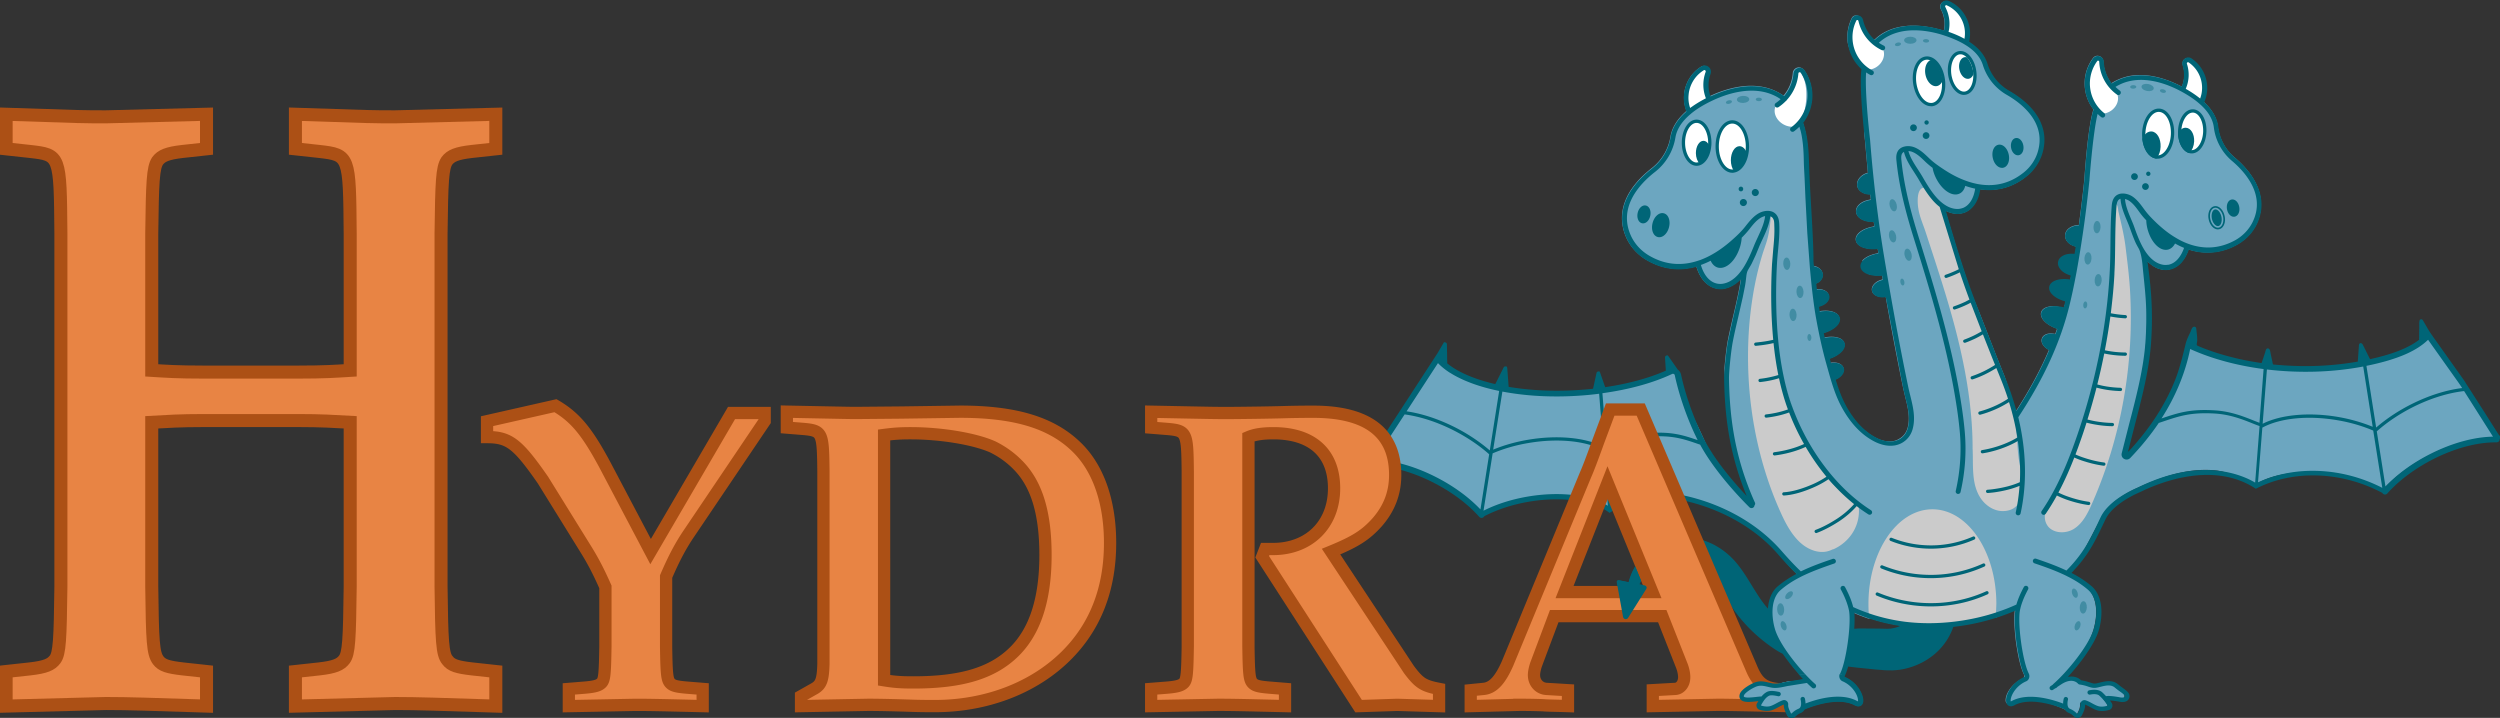 <svg xmlns="http://www.w3.org/2000/svg" height="351.243" width="1223.198" xmlns:v="https://vecta.io/nano"><rect width="100%" height="100%" fill="#333333" stroke="none"/><style>.B{fill:#006577}.C{opacity:.4}.D{fill:#fff}</style><defs><clipPath id="A"><path d="M0 252.757h379.17V0H0z"/></clipPath><clipPath id="B"><path d="M0 252.757h379.17V0H0z"/></clipPath><clipPath id="C"><path d="M234.234 57.027h2.16V53.26h-2.16z"/></clipPath><clipPath id="D"><path d="M231.828 60.89h1.847v-2.823h-1.847z"/></clipPath><clipPath id="E"><path d="M232.647 50.962h1.85v-2.82h-1.85z"/></clipPath><clipPath id="F"><path d="M0 252.757h379.17V0H0z"/></clipPath><clipPath id="G"><path d="M0 252.757h379.17V0H0z"/></clipPath><clipPath id="H"><path d="M0 252.757h379.17V0H0z"/></clipPath><clipPath id="I"><path d="M144.017 161.6h2.16v-3.766h-2.16z"/></clipPath><clipPath id="J"><path d="M148.038 153.037h2.16v-3.767h-2.16z"/></clipPath><clipPath id="K"><path d="M129.917 210.792h3.768v-2.157h-3.768z"/></clipPath><clipPath id="L"><path d="M126.57 209.477h1.845v-1.143h-1.845z"/></clipPath><clipPath id="M"><path d="M135.645 210.252h1.885v-1.077h-1.885z"/></clipPath><clipPath id="N"><path d="M180.8 228.788h3.77v-2.153h-3.77z"/></clipPath><clipPath id="O"><path d="M177.997 227.048h1.856v-1.127h-1.856z"/></clipPath><clipPath id="P"><path d="M186.527 228.08h1.884V227h-1.884z"/></clipPath><clipPath id="Q"><path d="M253.034 214.45h3.727v-2.23h-3.727z"/></clipPath><clipPath id="R"><path d="M249.575 214.058h1.884v-1.077h-1.884z"/></clipPath><clipPath id="S"><path d="M258.637 212.827h1.85V211.7h-1.85z"/></clipPath><clipPath id="T"><path d="M145.92 146.033h2.16v-3.767h-2.16z"/></clipPath><clipPath id="U"><path d="M151.36 138.342h1.225v-2.137h-1.225z"/></clipPath><clipPath id="V"><path d="M176.335 179.356h2.277v-3.697h-2.277z"/></clipPath><clipPath id="W"><path d="M176.163 169.906h2.25v-3.713h-2.25z"/></clipPath><clipPath id="X"><path d="M180.88 164.305h2.258v-3.71h-2.258z"/></clipPath><clipPath id="Y"><path d="M179.635 155.2h1.266v-2.113h-1.266z"/></clipPath><clipPath id="Z"><path d="M238.415 172.744h2.156v-3.77h-2.156z"/></clipPath><clipPath id="a"><path d="M235.664 163.207h2.16v-3.766h-2.16z"/></clipPath><clipPath id="b"><path d="M238.766 156.58h2.16v-3.766h-2.16z"/></clipPath><clipPath id="c"><path d="M235.297 148.245h1.23v-2.134h-1.23z"/></clipPath><clipPath id="d"><path d="M142.15 56.4h2.16v-3.767h-2.16z"/></clipPath><clipPath id="e"><path d="M144.61 60.053h2.367V57.65h-2.367z"/></clipPath><clipPath id="f"><path d="M143.215 50.962h1.852v-2.82h-1.852z"/></clipPath></defs><path d="M101.043 72.827V55.892l-49.18 1.27c-11.034.0-11.35.0-48.864-1.27v16.935l11.664 1.27C29.48 75.8 29.48 75.8 29.796 114.318v172.738c-.315 25.826-.63 32.6-2.837 35.564-1.892 2.54-4.73 3.8-12.295 4.657L3 328.547v16.935l48.864-1.27c11.35.0 22.383.423 49.18 1.27v-16.935l-11.664-1.27c-7.25-.847-10.088-1.694-11.98-4.234-2.522-3.387-2.837-9.314-3.153-35.987v-80.442c7.566-.423 13.87-.847 25.535-.847h46.027c11.35.0 17.97.423 25.535.847v80.442c-.315 25.826-.63 32.6-2.837 35.564-1.892 2.54-4.73 3.8-12.295 4.657l-11.664 1.27v16.935l48.864-1.27c11.034.0 22.383.423 49.18 1.27v-16.935l-11.664-1.27c-7.25-.847-10.088-1.694-11.98-4.234-2.522-2.964-2.837-9.314-3.153-35.987V114.318c.315-25.826.63-32.177 2.837-35.564 1.892-2.54 4.73-3.8 12.295-4.657l11.664-1.27V55.892l-49.18 1.27c-11.034.0-11.35.0-48.864-1.27v16.935l11.664 1.27c14.817 1.694 14.817 2.117 15.132 40.22v66.894c-6.936.423-12.295.847-25.535.847H99.782c-13.24.0-18.6-.423-25.535-.847v-66.894c.315-25.403.63-32.177 2.837-35.564 1.892-2.54 4.73-3.8 12.295-4.657z" fill="#e88444" stroke="#ac5015" stroke-width="6.377"/><g transform="matrix(1.608 0 0 -1.608 640.92 385.859)"><g clip-path="url(#A)" fill="#6ca6c0"><path d="M248 100.737v.01c.08.05.15.1.0-.01"/><path d="M360.26 106.807c.02-.06.0-.13-.07-.13-5.54.04-12.36-1.63-19.2-5.04-6-3-11.05-6.82-14.6-10.8-.03-.03-.06-.04-.1-.02-2.37 1.28-5.08 2.4-8.05 3.27-.14.04-.28.1-.42.13a52.01 52.01.0 01-5.75 1.31c-5.62.95-10.98.96-15.5.18-3.4-.58-6.33-1.6-8.54-3-.22-.13-.44-.28-.64-.42l-.15.1a43.27 43.27.0 01-4.72 2.41c-2.2.96-4.47 1.7-6.35 1.96-.02.0-.04.01-.06.01-.14.02-.3.03-.43.05-2.12.24-4.26.22-6.38.01-.24-.02-.5-.05-.75-.08-3.93-.47-7.8-1.59-11.47-3.01-5.37-2.08-12.87-5.27-15.8-10.52-1.84-3.3-3.37-6.18-5.1-9.54-1.44-2.78-2.05-5.22-4.22-7.5-.4-.43-.82-.83-1.24-1.24 2.04-1.08 4-2.32 5.74-3.82 1.44-1.23 2.23-3.02 2.56-4.98.05-.26.1-.53.12-.8.13-1.17.1-2.38-.03-3.57l-.1-.65c0-.02.0-.04-.01-.06-.03-.22-.07-.44-.11-.66-.1-.6-.25-1.18-.4-1.73-.01-.05-.02-.11-.04-.16-1.6-5.5-6.1-12.16-9.98-15.58 3.35 1.62 4.97-.51 4.97-.51 2.9-.4 3.42-1.28 5.06-.98 1.65.3 4.2 1.43 6.06-.1 1.45-1.22 2.33-1.66 3-2.43a1.11 1.11.0 00.24-.47c.04-.2.03-.4-.03-.58a.97.97.0 00-.571-.6c-.38-.15-.9-.22-1.64-.08-2.23.4-4 .52-4.3.27h-.01c.5-.57.93-1.15 1.3-1.72.08-.13.12-.27.1-.4.0-.03.0-.06-.01-.08a.69.69.0 00-.52-.569c-.8-.22-2.03-.45-3.1-.16-1.3.33-2.9 1.52-3.96 1.82-.2.06-.4-.01-.55-.15-.13-.12-.2-.3-.2-.52.05-.43-.01-1.13-.5-2.16l-.3-.6-.08-.17c-.24-.52-.92-.63-1.33-.23-.44.45-1.06.93-1.87 1.27-.2.08-.36.18-.5.3l-.18.09h-.01c-1.45.69-10.87 4.92-16.42 1.94-.84-.45-1.32-.17-1.42.52a3.01 3.01.0 00-.02.319c0 .1.01.17.02.27.01.22.06.48.13.74.02.05.03.09.04.14.03.11.07.22.1.34.65 1.72 2.27 3.87 4.86 4.97.27.12.46.38.5.68a.56.56.0 01.03.179c0 .02.0.04-.01.06.01.02.0.04-.01.05a.85.85.0 01-.09.379c-.56 1.1-1.1 2.88-1.56 4.93-.07.31-.14.63-.2.96l-.22 1.16-.2 1.18a25.22 25.22.0 00-.18 1.21l-.14 1.02c-.01.06-.02.12-.02.18l-.1.9c-.12 1.15-.2 2.27-.27 3.33l-.03.8c-.03.94-.02 1.8.02 2.55a8.47 8.47.0 00.04.519l.03.27.03.3c.01.05.01.1.02.15.01.03.02.06.02.1-1.85-.74-3.73-1.38-5.56-2.17-.04-.01-.07-.02-.1-.03s-.08-.01-.12-.01c-.13.0-.26.03-.37.1a66.63 66.63.0 00-15.44-2.95c-1.5-.12-3.03-.17-4.54-.17l-1.68.02a57.84 57.84.0 00-5.63.39c-3.65.45-7.2 1.23-10.6 2.34a.51.51.0 00-.27-.09c-.03-.02-.07-.02-.1-.02-.08.0-.16.01-.24.04-1.47.5-2.9 1.05-4.3 1.67-.23.1-.46.2-.7.3.43-4.74-1.05-15.19-2.87-18.77-.26-.5-.05-1.14.42-1.35 5.27-2.22 6.5-8.8 3.73-7.3-6.04 3.23-16.62-2.02-16.62-2.02-.14-.14-.3-.24-.5-.32-.8-.33-1.43-.82-1.86-1.27-.4-.4-1.1-.3-1.34.24l-.36.76c-.5 1.03-.57 1.73-.52 2.16.05.42-.33.78-.74.67-1.06-.3-2.67-1.5-3.96-1.82-1.08-.3-2.32-.06-3.1.16-.47.12-.68.65-.42 1.07.35.57.78 1.14 1.3 1.7H138c-.3.26-2.1.14-4.32-.26-.73-.15-1.26-.08-1.63.07-.67.26-.83 1.1-.37 1.65.67.77 1.54 1.21 3 2.43 1.86 1.53 4.4.4 6.06.1 1.38-.24 1.96.33 3.82.76.26.06.53.11.78.15.05.02.1.02.16.03.1.01.2.03.29.04.0.0 1.4-.1 4.98.5-3.9 3.42-8.4 10.08-10 15.6-1.2 4.17-1.27 9.8 2 12.6 1.72 1.48 3.63 2.71 5.64 3.77-3.05 3-5.86 6.4-8.38 10.16l-12.31 8.8c-.01.01-.01.01-.03.02a58.5 58.5.0 01-12.88 4.62c-3.93.9-7.96 1.53-11.98 1.01-1.9-.24-4.18-1-6.42-1.97-1.67-.73-3.3-1.58-4.7-2.4l-.15-.1a11.06 11.06.0 01-.64.42c-2.2 1.4-5.14 2.42-8.54 3-4.52.78-9.88.77-15.5-.18-2-.34-3.92-.78-5.75-1.3-.14-.04-.28-.09-.42-.13-2.97-.88-5.68-2-8.06-3.27-.03-.02-.07-.01-.1.02-3.55 3.98-8.6 7.8-14.6 10.8-6.83 3.4-13.65 5.08-19.2 5.04-.06.0-.1.07-.06.13l4.3 6.61 15.6 23.97c.02.02.03.03.04.05l.37.57.06.1c.06.0.13-.01.2-.01.01.0.02-.01.03-.01.1.0.2-.01.33-.02l1.9-.15c.04.0.08-.04.08-.08l.03-1.6c-.16.08-.32.16-.47.25 3.14-2.77 7.28-4.45 11.2-5.68 2.03-.64 4.13-1.2 6.28-1.65 9.55-2.06 20.13-2.42 30.26-.99 8.18 1.14 22.36 5.93 22.52 5.93 1.13-6.62 4.2-11.89 7-17.6.01-.04.03-.08.06-.13l.63-1.34a.37.37.0 01.05-.11 56.96 56.96.0 001.17-2.65c2.38-5.74 8.84-13.07 13.54-17.59-.4 1-.64 3.89-1.02 4.93-.1.3-3.16 8.16-4.7 16.68-1.34 7.36-1.86 15.17-2.03 18.63v.01c.2 2.75.63 6.45 1.06 8.67.5 2.5 1.08 5.02 1.65 7.45.86 3.6 1.71 7.33 2.28 11.14l-.18-.18c-.02.03-.07.03-.1.0-.96-.96-2-1.7-3.05-2.2-.15-.07-.3-.13-.47-.2-.2-.07-.4-.14-.6-.2h-.01a4.37 4.37.0 00-.49-.12 6.31 6.31.0 00-1.3-.14 6.58 6.58.0 00-1.32.14c-2.8.6-4.95 3.03-6.03 6.7l-.68-.18c-.23-.06-.45-.1-.68-.16a19.27 19.27.0 00-4.03-.44c-3.44.0-6.78.97-10 2.9-2.56 1.55-4.65 3.87-5.87 6.53-3.31 7.23-.57 14.78 7.73 21.25 3.03 2.37 5.04 5.76 5.66 9.54.46 2.8 2.1 5.4 4.8 7.77-.01.03-.02.05-.03.08.01.01.03.02.04.03.03.02.04.05.03.1-1.84 4.78-.07 10.35 4.3 13.18l.23.14a1.61 1.61.0 001.88-.12c.57-.46.77-1.2.52-1.9-.83-2.28-.82-4.72.0-6.94.01-.04.06-.06.1-.04a3.69 3.69.0 00.29.13c1.47.7 3.3 1.43 5.32 2 .35.1.7.2 1.06.28.76.2 1.54.35 2.34.48 3.83.6 8.04.4 11.9-1.7.53-.3 1.06-.6 1.56-.95.03-.03.08-.02.11.01l.01.01c1.6 1.9 2.56 4.25 2.77 6.8a1.85 1.85.0 001.5 1.69c.01.01.03.02.05.02h.02c.79.13 1.57-.32 2-1a18.26 18.26.0 00.53-.87c2.65-4.8 2.1-10.6-1.08-14.8-.01-.03-.02-.05-.01-.08 1.5-4.32 1.66-9.2 1.67-14.24l.26-9.3-.13-.07c.26-7.4.66-13.95 1.26-19.94.0-.04.03-.07.07-.07.14-.01.27-.02.4-.05a1.16 1.16.0 00.2-.04 1.64 1.64.0 00.11-.03c.1-.02.2-.06.3-.1.01.0.03.0.04-.01.33-.13.64-.3.91-.52.55-.45.89-1.06.96-1.72.07-.63-.13-1.28-.55-1.82-.01-.02-.02-.03-.03-.05-.36-.44-.83-.78-1.4-1-.12-.05-.24-.1-.36-.13-.04-.01-.06-.04-.06-.08.06-.5.12-1 .2-1.47.0-.04.04-.07.08-.07 2.04.24 3.76-.56 4-1.94a2.07 2.07.0 00.03-.35c0-1.13-1.03-2.22-2.6-2.77-.05-.02-.1-.03-.14-.05l-.3-.1-.24-.06c-.04-.01-.07-.05-.06-.1a46.52 46.52.0 01.201-1.3c.01-.04.05-.07.1-.06.07.01.15.03.22.04 2.05.34 3.92.1 5.02-.65.56-.38.91-.9 1-1.46.25-1.6-1.55-3.35-4.26-4.3-.17-.06-.35-.12-.53-.17l-.2-.06c-.04-.01-.07-.05-.06-.1l.3-1.32c2.18.5 4.2.3 5.34-.46.54-.37.86-.87.94-1.44.01-.08.01-.16.01-.24.0-1.6-1.94-3.34-4.75-4.26.1-.43.22-.86.34-1.28 1.94.4 3.67-.2 4.08-1.5.05-.18.08-.36.08-.54.0-.35-.1-.72-.28-1.08-.43-.8-1.3-1.5-2.36-1.93-.04-.02-.06-.06-.05-.1.83-2.78 1.82-5.54 3.24-8.07 2.54-4.58 5.7-7.83 9.35-9.66 1.23-.6 3.11-1.28 5.09-.95a5.12 5.12.0 012.01.78l.06.03c1.14.67 1.98 1.76 2.38 3.12.9 3.1.1 6.4-.7 9.58l-.62 2.65c-1.85 8.9-3.6 18.1-5.32 27.84-.34-.05-.67-.1-.98-.1-1.64.0-2.95.72-3.2 1.9-.25 1.2.7 2.45 2.28 3.13.1.04.19.07.29.1a5.41 5.41.0 00.43.14c.1.03.18.05.27.07l-.2 1.27c-.1-.01-.2-.02-.28-.02-.01.01-.01.02-.01.03-.33-.03-.65-.04-.96-.04-.7.0-1.33.05-1.93.15a9.18 9.18.0 00-.61.14c-.15.04-.3.1-.44.13l-1.76 4.06c.05.06.1.12.17.2.08.08.16.15.24.23.01.01.02.02.04.03.92.78 2.34 1.4 4.06 1.74.04.01.07.04.06.08.1.02.2.04.3.06l-.22 1.33-.27-.03c-.01.01-.01.03-.01.04-.45-.05-.9-.08-1.32-.08s-.85.02-1.25.07c-.1.02-.22.03-.32.05-.16.02-.33.06-.48.1a4.26 4.26.0 00-.42.11c-.08.02-.15.04-.23.07-.18.06-.36.13-.52.2-1.07.48-1.72 1.2-1.83 2.05-.14.97.48 1.94 1.6 2.72.07.06.15.1.23.15.93.57 2.14 1 3.47 1.24.04.01.06.04.07.08.1.02.18.04.28.05l-.2 1.4a9.75 9.75.0 00-.53-.02c-1.13.0-2.2.23-3.05.68-1.1.56-1.72 1.4-1.8 2.34-.11 1.6 1.4 3 3.6 3.53l.43.1c.16.03.32.06.48.08l-.18 1.6h-.1c-1.98.0-3.6 1.03-3.87 2.57-.3 1.64 1.03 3.28 3.04 3.92.13-.03.3-.08.35-.08-.01.03-.08.06-.22.1.03.01.05.02.08.03l-.9 9.93c-.02.14-.1.97-.25 2.26l-.06 6.3c-.52 4.5.0 8.97.48 13.05.0.02-.76.22-.78.24-2.3 2.1-4.03 4.86-4.63 7.82-.27 2.07-.05 4.23.74 6.3.14.38.3.74.47 1.1.12.24.28.44.47.6.0.0.01.01.02.01.32.2.71.28 1.1.23.78-.1 1.4-.65 1.58-1.42.53-2.36 1.75-4.43 3.5-6 .03-.03.08-.03.1.0.06.06.12.1.18.16l.05-.05a14.22 14.22.0 001.39 1.17c.2.14.38.27.57.4.13.1.27.18.4.26 6.3 3.77 14.1 2.25 18.6.85.04-.02.1.01.1.06.08.38.14.76.16 1.14l.03.32a9.56 9.56.0 01-1.11 5c-.16.3-.22.6-.2.9a1.55 1.55.0 00.42.98c.46.5 1.17.65 1.8.38.1-.05.14-.07.2-.1 4.6-2.15 6.97-7.06 5.87-11.87-.01-.04.01-.07.04-.1 3-1.9 4.92-4.2 5.74-6.82a14.38 14.38.0 016.6-8.22c8.7-5.02 12.3-11.8 10.12-19.07-.8-2.68-2.46-5.15-4.7-6.96a20.71 20.71.0 00-1.73-1.27c-.02-.01-.04-.03-.07-.04-2.92-1.84-6.1-2.76-9.5-2.76a18.64 18.64.0 00-2.66.2l-.03-.2c-.05.01-.1.01-.14.02-.04.01-.08-.02-.08-.06-.46-2.88-1.68-5.1-3.48-6.33-.05-.04-.1-.08-.16-.1a5.83 5.83.0 00-.91-.43 6.25 6.25.0 00-2.09-.36c-.13.0-.27.0-.4.01-1.14.07-2.2.4-3.16.88.03-.1.07-.22.1-.34-.01.0-.01.01-.02.01-.06.03-.13-.02-.1-.1 1.9-6.46 4.09-13.84 6.59-21 .05-.18.05-.37-.03-.54-.01-.02-.01-.04.0-.06l1.2-2.94 2.64-6.35 4.94-12.63 2.55-6.32c1.19-3.39 2.24-6.8 3.1-10.2l.02-.12a8.03 8.03.0 00.14-.53l.3.44.03-.12c4.13 6.37 7.4 12.45 9.96 18.47-.63.32-1.17.72-1.57 1.2-.62.74-.84 1.54-.6 2.26.2.64.73 1.12 1.5 1.37.08.03.16.06.25.07.63.15 1.37.15 2.14-.02.03-.01.06.0.08.03.04.0.1-.01.13-.02l.54 1.57c-3.31 1.14-5.37 3.22-4.86 5 .07.24.18.45.33.65a1.06 1.06.0 00.1.12c.06.05.1.1.17.16.7.6 1.88.92 3.3.92.62.0 2.38-.45 3.08-.58.37.26-.18.56.2.8.08.32.3 1.05.4 1.38.0.04-.36.22-.4.23-1.3.37-2.4 1.23-3.26 1.9-1.12.9-1.08 1.32-.87 2.27.37 1.72 2.68 2.23 5.86 1.74.08.42.2 1.3.3 1.74-1.5.42-2.55 1.3-3.2 2.3-.43.66-.68 1.05-.54 1.7.14.66.35.86 1 1.3.94.62 2.26 1 3.7.85.05.0.42.26.43.3.1.65.15 1.53.24 2.18.01.02-.19.02-.35.01.0.02.01.03.01.05-2 .48-3.34 1.9-3.2 3.5.13 1.72 1.96 2.98 4.18 3 .6 4.44 1.17 9 1.64 13.63.0.02.01.04.01.06.2 2.94 1.18 16.6 2.8 21.5-3.2 4.15-3.64 9.96-.82 14.62a11.61 11.61.0 00.67 1 1.79 1.79.0 00.65.55.3.3.0 00.1.04c.3.1.62.15.94.08a1.83 1.83.0 001.48-1.73c.1-2.4.93-4.68 2.36-6.54.03-.03.07-.04.1-.02.02.01.05.03.07.04a11.54 11.54.0 001.46.81 14.74 14.74.0 001.91.78c.3.1.6.2.9.27a12.13 12.13.0 001.67.36 7.69 7.69.0 00.67.09c5.7.64 11.27-1.6 14.67-3.4.05-.02.1.0.1.04a9.46 9.46.0 01.24 6.53c-.2.68.02 1.4.6 1.82.54.4 1.26.42 1.83.03l.18-.12c4.05-2.87 5.55-8.24 3.64-12.73-.01-.03-.01-.06.02-.1 2.6-2.38 4.1-4.98 4.42-7.73a14.45 14.45.0 015.03-9.27c7.66-6.5 9.98-13.8 6.55-20.57-1.28-2.5-3.36-4.63-5.86-6-1.17-.64-2.37-1.16-3.6-1.55a18.78 18.78.0 00-1.23-.34c-.24-.05-.48-.1-.72-.15-.7-.14-1.4-.23-2.1-.27-.44-.04-.87-.06-1.3-.06-1.9.0-3.77.3-5.66.9h-.01c-.04.01-.08-.01-.1-.05-1.1-3.2-3.07-5.3-5.5-5.92-.12-.04-.23-.06-.35-.08h-.01c-.04-.01-.09-.02-.13-.03a5.86 5.86.0 00-1.02-.09 5.69 5.69.0 00-1.49.19c-1.64.4-2.7 1.34-3.92 2.3-.2.16-.38.32-.58.47.08-4.27 1.3-16.55-.43-31.24l-5.8-28.88c-.01-.01-.02-.01-.03-.02.01.0.02.0.03.01-.13-.39 5.4 5.51 9.57 10.8 5.02 6.36 9.4 23.68 9.47 23.68 6.86-3.57 14.78-5.9 23-7.05 10.13-1.43 20.7-1.07 30.26 1 2.15.46 4.25 1 6.28 1.65 3.9 1.23 13.44 6.53 13.5 6.53.12-.2 7.5-9.97 10.86-15.12l5.42-8.43c1.44-2.2 3.08-4.75 3.88-6.98"/></g><g clip-path="url(#B)"><g fill="#cbcbcb"><path d="M224.27 85.746c-.716-1.812-.993-3.678-.085-5.34 1.507-2.76 5.644-3.038 8.3-1.355s4.155 4.664 5.426 7.54c4.525 10.232 7.772 21.02 9.712 32.038a142.15 142.15.0 011.876 33.601c-.27 4.254-.825 8.473-1.335 12.694-.35 2.88-1 5.7-1.658 8.53l-.502 2.167c-.118.52-.14 1.585-.498 2-.934 1.058-1.008-.73-1.02-1.275l-.125-4.68c-.37-12.465-1.07-24.95-3.017-37.282l-.24-1.477c-1.88-11.3-4.862-22.47-9.516-32.955-1.083-2.44-2.293-4.822-3.558-7.173-1.247-2.316-2.794-4.575-3.76-7.025m-57.216-.904c.127-5.402-3.08-9.813-7.505-11.895a2.21 2.21.0 00-.636-.2c-.12-.075-.24-.13-.36-.186-3.14-1.375-6.842-.065-9.5 2.427s-4.476 6-6.038 9.526c-5.773 12.946-8.986 27.318-9.6 41.73-.283 6.7-.024 13.447.836 20.1a108.8 108.8.0 001.056 6.593 94.75 94.75.0 002.322 9.424c.467 1.55 1.072 3.068 1.505 4.622.423 1.515.684 3.08.87 4.64.13 1.094.224 2.2.324 3.286-.015-.17.555-.85.645-1.064a4.48 4.48.0 00.327-1.432l.117-1.775a74.86 74.86.0 00.1-3.73c.023-3.23-.048-6.46-.094-9.688-.098-6.938-.2-13.92.476-20.835 1.038-10.517 6.078-27.022 11.675-35.5 1.825-2.76 3.417-6.337 5.86-8.514 2.618-2.332 7.536-3.705 7.63-7.548m49.602 4.73c-.544-2.838-2.165-5.1-5.853-5.113-2.722-.003-5.257 1.697-6.758 3.968-2.9 4.385-2.152 10.068-2.418 15.065.0 12.957-2.376 25.767-5.73 38.24-1.737 6.46-3.753 12.838-5.813 19.2l-2.767 8.478c-.76 2.293-1.77 4.526-2.177 6.922-.35 2.077-.583 6.535 1.837 6.552 1.33.01 3.253-2.434 4.8-5.812 2.636-5.715 4.75-13.75 5-14.535 1.2-3.965 2.435-7.928 4-11.766 4.7-11.5 10.196-23.453 13.217-35.507 1.497-5.973.833-11.97 2.24-17.94.525-2.228.898-5.216.412-7.752m-7.79-33.355-.13-3.3c-9.03-2.94-18.74-3.92-27.6-2.85-3.88.47-7.56 1.3-11.03 2.48a40.09 40.09.0 00-.16 3.66c0 15.9 8.72 28.8 19.46 28.8s19.46-12.88 19.46-28.8"/></g><g clip-path="url(#C)" class="C B"><path d="M234.24 55.198c-.053-1.04.385-1.907.98-1.937s1.118.788 1.17 1.827-.385 1.907-.98 1.937-1.118-.787-1.17-1.827"/></g><g clip-path="url(#D)" class="C B"><path d="M231.96 59.206c.263-.765.83-1.263 1.268-1.112s.577.892.314 1.657-.83 1.263-1.268 1.112-.577-.89-.314-1.657"/></g><g clip-path="url(#E)" class="C B"><path d="M232.783 49.826c-.267-.764-.13-1.506.307-1.658s1.006.344 1.273 1.107.128 1.507-.308 1.66-1.006-.343-1.272-1.108"/></g></g><g clip-path="url(#F)" class="D"><path d="M265.848 212.616c.288-.37.628-.7.997-.976 1.1-.824 2.427-1.248 3.727-1.658.277-.088.56-.177.85-.177s.593.103.773.336c.24.313.198.76.137 1.156-.307 2-.492 4.435-1.396 6.24-.82 1.633-1.5 2.825-3 3.845-.23.156-1.275.596-1.563.525-.266-.065-.662-.368-.698-.636-.05-.37.326-1.136.38-1.505.187-1.25.45-2.526.24-3.776-.056-.332-.358-.84-.376-1.173-.047-.926-.642-1.465-.07-2.2m-29.412.9c.045-1.477.965-2.487 1.284-3.965l.83-3.215c.575-.577 1.353-.897 2.193-.95 1.143-.074 2.4.33 3.435 1.197 1.472 1.245 2.045 3.077 1.533 4.545a2.99 2.99.0 01-.593 1.043c-.04.05-.1.1-.14.14l-.848.608c-.455.328-.88.667-1.07 1.055-.915 1.856-1.566 4.334-2.177 6.32-.14.466-.187 1.556-.428 1.964-.17.308-1.528-.478-1.822-.527-.314-.058-.225-.87-.368-1.168-.887-1.92-1.9-4.716-1.828-7.046m-43.218 16.205c.3-.376 1.205-.187 1.6-.466.565-.4 1.35-.625 2-.885.67-.27.638-.624 1.33-.834.3-.088.563-.322.868-.32s.666-.23.854.01c.254.32.212.776.15 1.18-.315 2.038-.322 4.1-1.263 5.945-.85 1.662-2.576 3.124-4.144 4.158-.24.158-.493.762-.795.7-.28-.07-.696-.378-.735-.652-.052-.376.337-1.157.394-1.532.24-1.6.707-3.4.615-5.037-.054-.943-1.458-1.506-.863-2.253m-72.43-17.54c-.1 1.62-.8 3.22-.57 4.83.06.37.45 1.15.4 1.53-.04.27-.45.58-.73.65-.3.07-.56-.53-.8-.7-1.56-1.03-2.78-2.54-3.63-4.2-.283-.555-.52-1.128-.73-1.7.197-.123.338-.34.34-.573.0-.933.008-1.867-.204-2.783-.003-.014-.014-.024-.018-.037v-1.04l-.002-.47.08-.077.663-.483c.017-.014.032-.03.05-.046 1.33.4 2.68.83 3.803 1.65a5.41 5.41.0 011.04.99c.6.74.38 1.52.32 2.46m43.816 13.157c.366-1.35 1.48-2.07 2.113-3.36l1.508-2.773c.685-.4 1.512-.515 2.34-.37 1.13.195 2.264.854 3.083 1.892 1.16 1.485 1.32 3.304.502 4.54-.198.32-.47.594-.804.825a.87.87.0 01-.168.096l-.958.365c-.513.2-1 .413-1.27.726-1.294 1.502-2.468 3.636-3.494 5.325-.238.398-.52 1.392-.845 1.712-.234.244-1.383-.8-1.658-.904-.293-.126-.03-.855-.104-1.16-.446-1.974-.833-4.786-.245-6.914m-13.593-15.007c-.056-1.537-.3-3.084-.656-4.622l-.923-3.342c-.634-.598-1.5-.928-2.413-.98-1.257-.072-2.636.35-3.77 1.26-1.613 1.3-2.236 3.208-1.668 4.735.133.392.355.753.656 1.083.044.052.1.103.155.144l.934.63c.5.34.968.7 1.18 1.093 1 1.93 2.635 3.507 3.314 5.57.155.485.2 1.62.478 2.042.2.32.778.495 1.1.444.344-.062.244-.908.4-1.217.967-2.002 1.312-4.416 1.212-6.84"/></g><g clip-path="url(#G)"><g class="D"><path d="M149.617 202.856c0-.01-.01-.02-.01-.03-.15-.5-.34-1.05-.73-1.3-.3-.2-.63-.17-.9-.03-.2.1-.37.25-.53.42.83.05 1.6.37 2.17.95m-16.49-7.486a12.16 12.16.0 00-.167-1.97c-.477-2.94-2.043-5.164-3.95-5.465a1.85 1.85.0 00-.467-.054c-2.544-.003-4.612 3.343-4.618 7.47-.006 4.135 2.04 7.487 4.584 7.5 2.543.003 4.6-3.344 4.618-7.48"/></g><path d="M128.544 188.39c.12.004.23.01.35.04 1.705.27 3.125 2.3 3.573 5.058.102.597.156 1.233.16 1.892-.016 3.85-1.86 6.978-4.114 6.978h-.003c-2.257-.012-4.1-3.152-4.084-7 .006-3.78 1.89-6.97 4.114-6.97zm.024-1c-.01.0-.028.002-.033.0-2.807.0-5.1 3.573-5.108 7.968-.007 4.472 2.225 7.986 5.08 8h.004c2.853.0 5.098-3.502 5.116-7.977v-.005c-.004-.715-.063-1.405-.174-2.052-.516-3.183-2.27-5.545-4.364-5.874a2.13 2.13.0 00-.522-.061" class="B"/><path d="M121.674 196.544a7.85 7.85.0 00-.059-1.042c-.246-2.624-1.472-4.722-3.04-5.32a2.47 2.47.0 00-.899-.169c-2.218-.003-4.02 2.915-4.026 6.52-.006 3.597 1.78 6.528 3.997 6.53s4.02-2.915 4.026-6.52" class="D"/><g class="B"><path d="M117.677 190.512c.25.047.48.045.72.137 1.402.535 2.494 2.504 2.72 4.9.04.3.06.63.058.993v.001c-.006 3.266-1.62 6.023-3.523 6.023h-.003c-.89-.001-1.746-.598-2.407-1.68-.706-1.156-1.094-2.7-1.09-4.352.005-3.265 1.62-6.022 3.525-6.022zm.008-1h-.012c-2.53.0-4.516 3.083-4.522 7.02-.003 1.833.437 3.563 1.238 4.875.85 1.39 2.006 2.155 3.26 2.157h.004c2.53.0 4.516-3.082 4.523-7.02.001-.41-.02-.772-.064-1.11-.262-2.79-1.58-5.044-3.356-5.72a2.98 2.98.0 00-1.07-.203"/><path d="M121.616 195.502c-.247-2.624-1.473-4.722-3.04-5.32-.68.646-1.127 1.836-1.137 3.197-.003 2.06 1.027 3.73 2.284 3.735.786-.002 1.483-.638 1.892-1.612m11.345-2.094c-.477-2.94-2.043-5.164-3.95-5.464-.56.78-.933 1.953-.93 3.256-.004 2.362 1.167 4.276 2.62 4.282.96.001 1.806-.826 2.262-2.074m-30.88-16.472c.8-.166 1.225-1.3.97-2.5s-1.103-2.075-1.894-1.9-1.224 1.3-.97 2.5 1.103 2.075 1.894 1.9"/><path d="M101.887 176.455c-.438.0-1-.587-1.2-1.532-.103-.5-.077-1 .07-1.367.07-.18.23-.5.513-.55s.555.16.7.298c.287.3.5.735.612 1.224.212 1.014-.137 1.824-.582 1.918a.48.48.0 01-.093.009m-.534-4.46a1.5 1.5.0 00-.298.031c-.545.114-.998.54-1.24 1.168-.218.563-.26 1.25-.116 1.933.317 1.513 1.408 2.524 2.485 2.297h.001c1.077-.226 1.673-1.6 1.356-3.102-.143-.683-.456-1.296-.88-1.723-.388-.393-.852-.604-1.307-.604m6.18 2.585c1.113-.282 1.66-1.9 1.223-3.64s-1.694-2.9-2.806-2.62-1.66 1.9-1.224 3.64 1.694 2.9 2.807 2.62m-.34-.46c-.4.0-.778-.278-.976-.463-.46-.43-.818-1.077-1.006-1.82-.363-1.433.03-2.82.86-3.03s1.836.825 2.2 2.257c.188.744.18 1.483-.02 2.08-.102.3-.346.826-.842.952h-.001a.89.89.0 01-.216.026m-.902-6.343a1.9 1.9.0 00-.465.059c-1.4.355-2.097 2.22-1.585 4.246.235.928.694 1.747 1.294 2.306.658.615 1.4.855 2.12.674s1.257-.748 1.544-1.6c.262-.778.276-1.716.04-2.645-.456-1.802-1.694-3.04-2.95-3.04m25.528 14.676a.692.692.0 10-1.383.0.692.692.0 101.383.0m4.76-1.077c0-.595-.482-1.077-1.077-1.077s-1.076.482-1.076 1.077.482 1.077 1.076 1.077a1.08 1.08.0 001.077-1.077m-3.63-3.038c0-.594-.482-1.076-1.076-1.076s-1.077.482-1.077 1.076a1.08 1.08.0 001.077 1.077c.595.0 1.076-.482 1.076-1.077"/></g><path d="M253.705 199.47a11.74 11.74.0 01.084-1.883c.343-2.814 1.75-4.99 3.552-5.35a1.82 1.82.0 01.443-.07c2.42-.1 4.515 3.008 4.677 6.933.162 3.935-1.66 7.202-4.078 7.31-2.42.1-4.506-3.008-4.678-6.942" class="D"/><path d="M254.205 199.45a11.1 11.1.0 01.08-1.799c.32-2.636 1.588-4.612 3.153-4.923.15-.04.252-.057.362-.06l.1-.002c2.074.0 3.925 2.922 4.07 6.455.15 3.65-1.465 6.696-3.6 6.792-2.123.09-3.996-2.812-4.155-6.463m3.695-7.784-.136.002c-.19.007-.373.036-.562.1-1.95.384-3.536 2.707-3.91 5.768-.08.618-.1 1.278-.088 1.96v.005c.184 4.202 2.395 7.423 5.062 7.423l.136-.002c2.733-.123 4.734-3.563 4.558-7.832-.174-4.196-2.384-7.414-5.06-7.414" class="B"/><path d="M264.648 200.144a7.43 7.43.0 01.017-.994c.135-2.506 1.222-4.55 2.69-5.177a2.35 2.35.0 01.849-.196c2.1-.086 3.937 2.622 4.08 6.054.14 3.422-1.447 6.28-3.557 6.366s-3.937-2.622-4.08-6.053" class="D"/><g class="B"><path d="M264.648 200.144h.01zm3.982 5.556c-1.77.0-3.356-2.525-3.482-5.577h0a6.97 6.97.0 01.015-.929c.125-2.297 1.085-4.204 2.39-4.76.223-.096.45-.148.67-.155 1.786-.093 3.434 2.477 3.562 5.573s-1.282 5.773-3.077 5.847l-.077.002m-.323-12.424-.122.002c-.344.012-.7.09-1.026.236-1.672.713-2.848 2.915-2.993 5.61a7.63 7.63.0 00-.018 1.042c.154 3.7 2.1 6.535 4.48 6.535l.12-.002c2.418-.1 4.2-3.125 4.036-6.888-.154-3.698-2.11-6.534-4.477-6.534"/><path d="M264.665 199.15c.136-2.506 1.223-4.55 2.69-5.177.67.588 1.142 1.704 1.203 3 .08 1.96-.836 3.59-2.032 3.64-.748.028-1.436-.55-1.862-1.462"/><path d="M265.172 199.048c.14-2.047.955-3.774 2.084-4.462.457.554.758 1.442.804 2.4.073 1.793-.76 3.083-1.554 3.117-.472.02-.982-.377-1.334-1.064m2.277-5.658-.3.123c-1.673.714-2.848 2.916-2.994 5.6l-.007.126.053.113c.53 1.13 1.358 1.804 2.334 1.75 1.504-.065 2.606-1.893 2.513-4.16-.067-1.406-.58-2.66-1.373-3.354zm-13.66 4.196c.342-2.814 1.748-5 3.552-5.35.564.723.962 1.824 1 3.063.092 2.248-.95 4.114-2.33 4.175-.915.036-1.75-.72-2.23-1.9"/><path d="M254.303 197.515c.322-2.395 1.434-4.223 2.83-4.704.422.666.68 1.56.717 2.5.08 1.934-.77 3.608-1.852 3.655l-.043.001c-.625.0-1.248-.552-1.653-1.46m3.243-5.827-.303.06c-2 .395-3.577 2.717-3.95 5.78l-.015.13.048.12c.577 1.4 1.583 2.227 2.715 2.198 1.682-.074 2.915-2.137 2.8-4.695-.05-1.285-.457-2.506-1.116-3.35zm23.018-12.93c-.758-.127-1.214-1.18-1.017-2.35s.97-2.017 1.73-1.9 1.214 1.18 1.017 2.35-.97 2.016-1.73 1.9"/><path d="M280.563 178.76h.01zm.15-.487a.37.37.0 01-.067-.006h-.001c-.134-.023-.256-.1-.363-.26-.248-.35-.34-.93-.242-1.514.156-.93.73-1.562 1.154-1.48.415.07.767.816.606 1.775-.078.466-.27.895-.53 1.177-.182.198-.38.308-.557.308m.4-4.266c-.96.0-1.842.966-2.07 2.32-.143.85.012 1.695.414 2.26.263.37.614.6 1.013.667.536.087 1.1-.135 1.527-.612.392-.428.668-1.027.78-1.687.245-1.465-.382-2.75-1.428-2.927a1.46 1.46.0 00-.237-.02m-5.847 2.715c-1.07-.226-1.652-1.755-1.302-3.417s1.503-2.824 2.573-2.598 1.652 1.755 1.3 3.416-1.502 2.825-2.572 2.6m.106-.5c-.466-.1-.714-.58-.82-.858-.2-.55-.244-1.265-.097-1.965s.47-1.342.883-1.76c.2-.213.63-.552 1.096-.454s.714.58.82.858c.2.55.244 1.265.096 1.965-.288 1.364-1.2 2.372-1.98 2.213m.892-6.055c-.568.0-1.137.266-1.636.77-.552.558-.96 1.36-1.15 2.256s-.14 1.794.14 2.528c.3.8.858 1.335 1.547 1.48 1.367.288 2.75-1.025 3.165-2.985.2-.896.14-1.794-.14-2.528-.308-.8-.857-1.335-1.546-1.48a1.87 1.87.0 00-.379-.04m-21.818 16.94a.66.66.0 01.632-.685.66.66.0 01.684.633c.015.364-.268.67-.63.684a.66.66.0 01-.685-.632m-4.572-.844c-.022-.566.418-1.042.984-1.065s1.042.418 1.065.983-.418 1.043-.984 1.066-1.043-.418-1.065-.984m3.34-3.03c-.022-.566.418-1.043.983-1.065s1.043.418 1.066.983-.418 1.043-.984 1.065-1.043-.418-1.065-.983"/></g><path d="M184.037 214.6a11.57 11.57.0 01.42-1.837c.84-2.708 2.613-4.598 4.452-4.627.154-.015.297-.013.448.01 2.4.336 3.904 3.767 3.36 7.658-.544 3.9-2.92 6.79-5.32 6.463-2.4-.335-3.894-3.766-3.36-7.667" class="D"/><path d="M184.532 214.68c.092-.62.227-1.21.4-1.756.787-2.536 2.387-4.254 3.983-4.28a1.38 1.38.0 01.363.005c1 .137 1.84.92 2.403 2.202.598 1.363.79 3.1.54 4.89-.503 3.617-2.64 6.317-4.757 6.038-2.113-.295-3.428-3.48-2.932-7.1m4.563-7.045a2.15 2.15.0 00-.238.013c-1.986.03-3.963 2.03-4.878 4.975a12.05 12.05.0 00-.437 1.912v.005c-.58 4.24 1.08 7.854 3.785 8.23 2.728.365 5.295-2.658 5.885-6.89.275-1.973.057-3.9-.614-5.432-.708-1.612-1.834-2.603-3.172-2.8a2.24 2.24.0 00-.331-.025" class="B"/><path d="M194.683 217.233c.046-.338.108-.666.194-.975.582-2.442 2.017-4.257 3.574-4.612a2.37 2.37.0 01.871-.04c2.09.292 3.403 3.284 2.93 6.685-.474 3.393-2.547 5.92-4.64 5.628s-3.404-3.285-2.93-6.686" class="D"/><g class="B"><path d="M197.942 223.44a1.91 1.91.0 01-.261-.018c-1.785-.25-2.93-3.053-2.503-6.12v-.002a7.08 7.08.0 01.181-.91c.533-2.237 1.82-3.94 3.203-4.258.238-.052.47-.063.688-.032 1.788.25 2.933 3.054 2.505 6.12-.216 1.553-.786 2.955-1.603 3.948-.682.83-1.457 1.272-2.2 1.272m1.06-12.36a2.97 2.97.0 00-.662.076c-1.774.405-3.325 2.36-3.95 4.983-.082.296-.15.647-.202 1.024-.52 3.728.953 6.913 3.355 7.25 1.2.16 2.4-.406 3.38-1.6.933-1.133 1.58-2.712 1.822-4.444.52-3.73-.953-6.914-3.355-7.25a2.65 2.65.0 00-.389-.028m15.114-17.75c.375-.4.836-.632 1.294-.632a1.38 1.38.0 01.232.02c.533.1.986.482 1.245 1.078.23.53.294 1.187.184 1.848-.247 1.467-1.28 2.483-2.306 2.3h-.001c-1.046-.177-1.673-1.463-1.426-2.927.1-.66.386-1.26.778-1.687m-26.397 8.694a.66.66.0 01.561.745.66.66.0 01-.745.56.66.66.0 01-.561-.744.66.66.0 01.745-.561m-3.932-1.96a1.03 1.03.0 01.872 1.16c-.078.562-.598.95-1.16.872s-.95-.598-.872-1.16.598-.95 1.16-.872"/><path d="M187.624 197.692c.56.08.95.598.872 1.158s-.598.95-1.16.872a1.02 1.02.0 01-.87-1.158c.08-.56.597-.95 1.158-.872m22.942-8.812c.125.0.25.013.377.04.7.146 1.238.672 1.547 1.482.28.734.33 1.63.14 2.528-.414 1.96-1.8 3.267-3.165 2.984-1.36-.288-2.1-2.05-1.687-4 .377-1.78 1.557-3.023 2.788-3.023m65.564-92.134-.43.05c-1.93.2-4.06.2-6.38.01l-.75-.08c-4.8-.5-10.4-2.02-16.73-5.14-.36-.14-8.62-3.5-11.25-9.03l-.3-.63c-1.5-3.2-2.93-6.2-4.6-8.8-1.54-2.4-3.4-4.67-5.5-6.78-3.23 1.54-6.5 2.66-9.24 3.6-.4.13-.8-.08-.94-.46-.13-.4.08-.8.46-.94 3.04-1.03 5.92-2.06 8.57-3.28a21.58 21.58.0 001.45-.7c2.27-1.13 4.37-2.44 6.26-4.07 1.27-1.1 1.98-2.64 2.3-4.36.05-.26.1-.53.12-.8.13-1.16.1-2.4-.03-3.57l-.1-.65c0-.02.0-.04-.01-.06-.03-.22-.07-.44-.1-.66-.1-.6-.25-1.18-.4-1.73-1.52-5.23-8.26-13.3-12.35-16.86a1.09 1.09.0 01-.13-.17l-.7-.48a.65.65.0 01-.17-.92.65.65.0 01.55-.3.68.68.0 01.38.12l.68.46c.13.02.26.07.37.16a9.98 9.98.0 00.33.31l1.1.72c3.4 2.23 5 .36 5.1.24.01-.02.03-.02.04-.03a.54.54.0 01.16-.14.72.72.0 01.24-.1c1.26-.17 2.05-.43 2.68-.65.82-.27 1.52-.5 2.58-.32.35.06.73.16 1.14.26 1.47.37 3.15.8 4.38-.22.6-.5 1.12-.9 1.56-1.2.57-.4 1-.72 1.35-1.12v-.01l.01-.01c.1-.1.12-.24.1-.37-.02-.06-.05-.14-.13-.2-.02-.02-.04-.03-.06-.04-.3-.12-.75-.13-1.28-.03-2 .37-3.4.5-4.22.36a21.64 21.64.0 01-1.17 1.18c-.83.74-2.2.95-3.94.6a.67.67.0 01-.53-.78c.07-.36.43-.6.78-.53 1.3.26 2.3.15 2.8-.3 1.05-.95 1.92-1.96 2.5-3.02.01-.02.03-.05.04-.07-.02.0-.03-.01-.05-.01-.62-.16-1.76-.4-2.7-.14-.6.16-1.35.55-2.06.94-.68.37-1.32.7-1.9.87-.4.12-.82.02-1.13-.24a1.14 1.14.0 01-.35-.49c-.1-.2-.13-.42-.1-.65.03-.26.01-.83-.45-1.8l-.36-.77c-.02-.04-.05-.06-.08-.07-.01-.01-.03-.02-.05-.02-.04-.01-.1.0-.14.04a6.14 6.14.0 01-2.08 1.41c-1.2.5-.63 2.74-.62 2.76a.66.66.0 01-.47.82c-.35.1-.72-.12-.8-.47-.12-.42-.2-.96-.2-1.52-2.6 1-10.33 3.62-15.62.8-.18-.1-.3-.13-.3-.16-.04.1-.1.47.1 1.2.5 1.7 2.1 3.88 4.57 4.93.4.17.72.52.88.95.17.47.14.98-.08 1.42-1.9 3.72-3.5 15.5-2.65 19.42l.12.5c.15.63.35 1.27.6 1.94.42 1.16 1 2.4 1.72 3.75.2.36.05.8-.3 1a.74.74.0 01-1-.3c-1.05-1.95-1.78-3.67-2.26-5.32-1.92-.88-3.93-1.66-6-2.34-.1-.04-.2-.07-.28-.1a60.95 60.95.0 00-2.19-.67c-3.38-.97-6.85-1.66-10.33-2.08-4.94-.6-9.9-.64-14.58-.1-.06.01-.12.01-.18.02a56.34 56.34.0 00-8.7 1.77c-.73.2-1.46.44-2.17.68-.1.03-.2.07-.3.1-1.67.57-3.32 1.22-4.93 1.96-.46 1.87-1.25 3.8-2.46 6.06a.73.73.0 01-1 .3.74.74.0 01-.3-1c.9-1.66 1.53-3.13 1.98-4.52a16.26 16.26.0 00.46-1.68c.02-.07.03-.14.05-.22.23-1.3.23-3.4.06-5.72-.28-3.74-1-8.13-1.88-11.12-.28-.95-.58-1.76-.88-2.36-.23-.44-.25-.95-.08-1.42.15-.43.47-.78.87-.95 2.48-1.05 4.1-3.23 4.58-4.93.22-.8.12-1.16.16-1.17-.03.0-.16.01-.38.13-5.26 2.82-13 .23-15.62-.8.0.57-.08 1.1-.2 1.53a.67.67.0 01-.82.46c-.36-.1-.57-.46-.47-.8.01-.03.6-2.27-.62-2.76a6.29 6.29.0 01-2.08-1.41c-.05-.05-.1-.05-.14-.05-.04.01-.1.03-.13.1l-.36.76c-.46.96-.48 1.54-.45 1.8.05.43-.12.85-.45 1.13-.3.27-.73.36-1.13.25-.57-.16-1.2-.5-1.9-.87-.7-.4-1.45-.78-2.06-.94-.98-.26-2.15-.02-2.8.23l.23.38c.56.94 1.2 2 2.2 2.53.62.33 1.77.1 2.7-.08l.15-.03c.36-.08.7.17.78.53a.67.67.0 01-.53.78l-.14.03c-1.13.22-2.54.5-3.57-.05-.66-.35-1.17-.84-1.6-1.36-.44-.02-.97-.08-1.54-.14-1.2-.14-3.43-.4-3.83.08-.06.07-.02.24.0.33.23.84 2.54 2.3 3.86 2.77 1.18.4 2.14.18 3.37-.1a21.78 21.78.0 011.27-.27c1.3-.23 2.75.07 4.02.34a16.73 16.73.0 001.28.24l5.37.86a33.5 33.5.0 011.58-1.48c.14-.12.3-.18.48-.18a.75.75.0 01.56.25c.27.3.24.78-.07 1.05-2.13 1.86-4.98 4.95-7.44 8.22-2.26 3-4.18 6.14-4.9 8.64a18.57 18.57.0 00-.73 4.71c-.06 2.74.58 5.47 2.5 7.12 1.77 1.53 3.73 2.78 5.84 3.86a24.04 24.04.0 001.44.71c2.78 1.3 5.8 2.38 9 3.48a.72.72.0 01.46.94c-.13.38-.55.6-.94.46-2.85-.98-6.3-2.15-9.67-3.8-1.86 1.78-3.75 3.8-5.76 6.1a48.17 48.17.0 01-7.69 7.1c-6.1 4.54-13.5 7.9-21.33 9.72-3.6.82-7.87 1.6-12.25 1.02-3.35-.43-7.6-2.33-10.62-4.02l-1.34 17.25c.58.2 1.22.48 1.98.8 2.7 1.15 6.43 2.72 10.8 3.03 7.04.5 10.4-.66 15.07-2.27.16-.05.33-.1.5-.17 5.08-9.4 14.57-18.63 14.98-19.04a.94.94.0 01.65-.26.91.91.0 01.66.29c.15.15.22.35.24.55.2.22.27.54.14.83a82.02 82.02.0 00-2.3 5.6c-3.67 9.88-5.4 19.8-5.6 32.14-.03 1.76.56 8.2 1.2 11.43.48 2.48 1.07 4.98 1.64 7.4l1.37 6.02.63 3.16c.2 1 .3 2 .42 3.02.08.68.2 1.42.54 2.03.4.73.88 1.43 1.23 2.18l1.08 2.3.96 2.33c.34.85.74 1.7 1.16 2.6 1.02 2.2 2.07 4.48 2.32 6.9.37-.12.66-.33.86-.67.34-.57.4-1.32.4-2.1.1-2.5-.14-5.03-.37-7.48l-.34-4.2a173.34 173.34.0 01-.22-12.6 141.66 141.66.0 01.58-10.52 34.58 34.58.0 00-3.8-.66l-1.56-.18c-.27-.03-.47-.28-.44-.56.03-.25.25-.44.5-.44h.06l1.56.18a34.63 34.63.0 013.78.66c.34-3.3.8-6.45 1.4-9.46.01-.1.03-.17.05-.26a31.58 31.58.0 00-5.6-1.15c-.28-.03-.47-.28-.44-.55a.49.49.0 01.49-.45c.02.0.04.01.06.01 1.97.22 3.9.6 5.7 1.17.73-3.4 1.6-6.45 2.62-9.24.03-.08.07-.17.1-.25-2-.72-4.27-1.25-6.66-1.52-.28-.03-.47-.28-.44-.55a.5.5.0 01.5-.45c.02.0.04.01.06.01 2.47.28 4.84.83 6.9 1.58a70.29 70.29.0 014.54-9.6c-1.35-.62-2.82-1.15-4.4-1.57a33.06 33.06.0 00-4.64-.92c-.27-.03-.47-.28-.44-.55.03-.26.25-.44.5-.44h.06c1.53.18 3.14.5 4.78.94 1.66.45 3.2 1 4.63 1.67a68.61 68.61.0 016.33-9.08c-1.23-.83-2.58-1.58-4.04-2.23-3.35-1.48-6.52-2.37-8.94-2.5a.5.5.0 01-.48-.52c.02-.27.24-.48.53-.47 2.58.14 5.8 1.03 9.3 2.6 1.54.68 2.97 1.5 4.27 2.37a57.11 57.11.0 017.76-7.58c-1.46-1.66-3.24-3.2-5.25-4.5-2.33-1.5-4.5-2.62-6.44-3.34a.5.5.0 01-.3-.64c.08-.2.27-.33.47-.33.06.0.12.01.18.04 2 .74 4.24 1.9 6.63 3.43 2.1 1.36 3.98 2.98 5.5 4.72l1.2-.9c.78-.56 1.57-1.1 2.35-1.6.13-.08.26-.12.4-.12.25.0.5.12.64.35.22.35.1.8-.24 1.03a43.57 43.57.0 00-2.27 1.55c-9.28 6.72-17.2 17.62-21.68 29.92-1.14 3.06-2.06 6.4-2.82 10.24-1.23 6.2-1.9 12.97-2.05 20.72a170.62 170.62.0 00.22 12.5c.07 1.38.2 2.78.33 4.13.24 2.5.48 5.08.38 7.67-.03.94-.1 1.93-.62 2.8a3.04 3.04.0 01-1.91 1.43c-1.4.36-2.92-.13-3.8-.65-1.64-.96-2.86-2.52-3.98-3.94-1.34-1.72-2.97-3.2-4.4-4.45-3.13-2.72-6.17-4.6-9.32-5.78l-.92-.3c-5.2-1.66-10.2-1.06-14.88 1.76-2.3 1.4-4.2 3.48-5.3 5.88-4.04 8.82 2.84 15.97 7.3 19.44 3.33 2.6 5.54 6.32 6.22 10.48.43 2.57 2.02 5 4.73 7.23.01.01.01.03.03.04 1.57 1.3 3.55 2.53 5.88 3.68l.1.05c.01.0.02.0.03.01.06.02.1.05.12.06 4.4 2.14 12.83 5.18 19.86 1.37.44-.23.86-.5 1.26-.78a14.24 14.24.0 00-1.47-1.17c-.34-.23-.44-.7-.2-1.04.23-.34.7-.43 1.04-.2a14.44 14.44.0 012.2 1.83.63.63.0 01.23.2c.03.03.04.06.05.1a13.55 13.55.0 013.56 8.13c.02.24.2.32.3.34.07.02.27.05.4-.15.2-.3.4-.62.58-.95a12.17 12.17.0 00-1.13-13.4l-.03-.03c-.66-.83-1.44-1.58-2.33-2.23a.74.74.0 01-.17-1.04.74.74.0 01.61-.31.74.74.0 01.44.14 14.52 14.52.0 011.67 1.44c-.07-.06.3-1.14.34-1.28a30.25 30.25.0 00.3-1.37 38.79 38.79.0 00.4-2.84c.17-1.7.24-3.44.27-5.16.04-1.96.2-3.9.27-5.86l.22-5.13.57-10.76.8-10.7c.3-3.28.62-6.55 1.05-9.8.25-1.9.52-3.77.86-5.63.95-5.22 2-9.87 3.24-14.23l.27-.96c1.13-4.02 2.3-8.18 4.4-11.93 2.7-4.85 6.05-8.3 9.98-10.26 1.17-.58 2.84-1.2 4.7-1.2.43.0.87.03 1.3.1 2.58.43 4.65 2.27 5.4 4.8 1.03 3.5.16 7-.67 10.37a68.71 68.71.0 00-.61 2.59c-2.56 12.33-4.95 25.22-7.3 39.4-1.9 11.4-3.35 23.46-4.32 35.87-.62 5.28-1.58 15.7-1.2 20.47a12.99 12.99.0 011.25-.76.72.72.0 01.35-.08c.27.0.53.14.66.4.2.36.05.82-.3 1-5.12 2.7-7.42 8.83-5.36 14.25.13.33.27.65.42.97.1.17.25.18.33.17s.25-.05.3-.25a12.98 12.98.0 017.07-8.9c.38-.18.83-.02 1 .35.18.37.02.82-.35 1a11.72 11.72.0 00-1.5.87 15.29 15.29.0 001.07.89c6.03 4.45 14.22 2.82 18.63 1.4l.28-.1c.02-.01.04-.01.05-.02l.14-.04c2.36-.8 4.4-1.7 6.08-2.73 2.85-1.73 4.66-3.8 5.4-6.17a15.92 15.92.0 017.28-9.08c4.66-2.68 12.07-8.5 9.43-17.34-.7-2.4-2.2-4.6-4.2-6.22-4.04-3.28-8.67-4.5-13.77-3.63-.3.05-.6.1-.9.18-1.04.22-2.07.53-3.07.9-2.1.76-4.23 1.84-6.47 3.3-.7.46-1.6 1.06-2.5 1.72-.85.64-1.6 1.26-2.27 1.92-1.2 1.16-2.57 2.47-4.25 3.17-.88.36-1.93.5-2.82.34h-.04c-.02.0-.04-.02-.05-.02-1.17-.2-2.04-.84-2.44-1.83-.37-.9-.3-1.85-.2-2.75.88-8.64 3.27-17.05 5.5-24.14 5.34-17.1 10.35-33.86 12.9-51.1a134.92 134.92.0 00.82-6.7c.58-6.24.18-12.23-1.2-18.32-.1-.4.16-.8.56-.9.06-.01.1-.01.17-.01.34.0.65.23.73.58a58.43 58.43.0 011.24 18.79c-.2 2.15-.47 4.37-.83 6.8-2.57 17.35-7.6 34.18-12.96 51.33-2.2 7.02-4.56 15.34-5.43 23.85-.08.73-.13 1.44.1 2.02a1.4 1.4.0 00.66.7c.56-2.24 1.84-4.23 3.1-6.17.5-.8 1-1.54 1.43-2.3 1.13-1.97 2.47-4.23 4.17-6.2a15.61 15.61.0 012.18-2.08v-.04l5.8-18.9a13.58 13.58.0 00-.54-.27c-1.13-.54-2.3-1.02-3.47-1.42a.49.49.0 01-.32-.63.52.52.0 01.48-.34c.05.0.1.01.16.03 1.2.4 2.42.9 3.66 1.5l.35.18c.95-2.84 1.93-5.63 2.93-8.3-.4-.2-.8-.4-1.15-.6-1.17-.55-2.37-1.04-3.57-1.45a.48.48.0 01-.3-.63.49.49.0 01.47-.34c.05.0.1.01.16.03 1.24.4 2.47.92 3.7 1.5a27.8 27.8.0 011.06.55l3.35-8.7c-.8-.47-1.6-.92-2.45-1.33a34.92 34.92.0 00-2.86-1.21.5.5.0 01-.3-.64c.08-.2.27-.32.47-.32a.38.38.0 01.18.03c.97.35 1.96.77 2.94 1.23.83.4 1.62.84 2.4 1.3l2.73-6.92.96-2.38c-1.06-.68-2.25-1.36-3.58-2a32.65 32.65.0 00-3.53-1.44c-.26-.1-.4-.37-.3-.63a.49.49.0 01.47-.34c.05.0.1.01.16.03a30.84 30.84.0 013.64 1.48c1.3.63 2.48 1.3 3.53 1.96l1.3-3.2a91.63 91.63.0 002.25-6.15c-1.04-.68-2.15-1.32-3.36-1.9-1.77-.85-3.56-1.5-5.3-1.97-.27-.08-.43-.35-.36-.62.06-.22.26-.37.5-.37a.5.5.0 01.12.02c1.8.48 3.64 1.17 5.47 2.03 1.16.56 2.23 1.17 3.24 1.8 1.18-3.8 2-7.4 2.53-10.78-1.87-1.14-4.16-2.14-6.7-2.9-1.15-.34-2.3-.62-3.42-.82-.2-.03-.4-.07-.58-.1-.28-.05-.46-.3-.42-.57.04-.25.25-.43.5-.43a.22.22.0 01.08.01c.2.03.4.06.6.1 1.16.2 2.35.5 3.54.85 2.45.74 4.7 1.7 6.56 2.8.66-4.63.8-8.82.6-12.53-2.08-.94-4.8-1.67-7.92-2.1a19.71 19.71.0 00-1.9-.2c-.28-.02-.5-.26-.47-.53s.24-.47.5-.47h.04c.66.05 1.32.12 1.96.2 2.98.42 5.62 1.1 7.7 1.98-.22-3.05-.64-5.75-1.15-8.06a.75.75.0 01.57-.89c.06-.01.1-.02.16-.02a.76.76.0 01.74.59c1.5 6.8 2.3 16.8-.7 29.26 8.14 12.32 12.9 23.25 15.52 33.83 1.7 6.92 2.88 13.95 3.7 19.3.94 6 1.74 12.32 2.4 18.75a.31.31.0 00.02.08c.15 2.26 1.2 15.24 2.5 20.34.34-.34.7-.67 1.08-.97a.8.8.0 01.46-.16.74.74.0 01.6.3c.26.33.2.8-.12 1.05a11.51 11.51.0 00-2.72 14.98 8.54 8.54.0 00.6.88c.1.16.27.14.35.1.07-.02.23-.1.24-.3.17-4.02 2.13-7.67 5.38-10a.74.74.0 011.04.16.75.75.0 01-.16 1.05c-.48.34-.9.72-1.32 1.13a14.46 14.46.0 001.22.67c6.8 3.34 14.65.17 18.72-2.02l.1-.05c.02-.01.04-.03.07-.04l.12-.07c2.2-1.2 4.04-2.46 5.5-3.77 2.5-2.2 3.9-4.57 4.2-7.04a15.93 15.93.0 015.55-10.23c4.1-3.47 10.34-10.52 6.17-18.74-1.13-2.23-3-4.14-5.24-5.38-4.83-2.65-9.9-2.9-15.06-.77-.98.4-1.94.9-2.85 1.44-1.94 1.12-3.83 2.57-5.8 4.4-.88.84-1.54 1.5-2.13 2.13a23.87 23.87.0 00-1.9 2.31c-.98 1.35-2.1 2.9-3.6 3.87-.8.5-1.82.82-2.72.84h-.07c-1.18.03-2.17-.46-2.74-1.37-.53-.82-.64-1.77-.7-2.66-.28-3.7-.33-7.4-.37-11.02-.03-2.97-.06-6.05-.24-9.1l-.01-.26c-.93-16.55-4.52-34.1-10.4-50.7-2.03-5.75-5.3-14.23-10.27-21.48a.74.74.0 01.19-1.04c.13-.1.28-.14.42-.14a.75.75.0 01.62.33 66.42 66.42.0 013.39 5.55 29.31 29.31.0 013-1.27c2.33-.8 4.6-1.36 6.6-1.63h.06c.25.0.47.18.5.43a.5.5.0 01-.43.56c-1.92.26-4.13.8-6.4 1.6-1 .34-1.94.75-2.87 1.2 1.96 3.67 3.56 7.37 4.84 10.66.68-.3 1.38-.58 2.08-.83 2.43-.83 4.8-1.4 6.85-1.66h.06a.49.49.0 01.49.44.49.49.0 01-.43.55c-1.98.25-4.28.8-6.64 1.62a24.32 24.32.0 00-2.05.82 131.41 131.41.0 011.39 3.8 150.14 150.14.0 011.97 5.88 30.71 30.71.0 012.35-.52c1.9-.35 3.76-.54 5.52-.56a.51.51.0 01.5.5c0 .28-.22.5-.5.5-1.7.02-3.5.2-5.36.54a33.87 33.87.0 00-2.22.5 191.26 191.26.0 012.75 9.7c2.18-.6 4.67-.98 7.28-1.05.27.0.5.2.5.48a.5.5.0 01-.48.52c-2.53.07-4.95.43-7.06 1.02a184.48 184.48.0 012.11 9.41 32.17 32.17.0 015.79-.68c.2-.01.4-.01.62-.01.28.0.5.22.5.5a.5.5.0 01-.5.5c-.2.0-.4.0-.6.01a31.4 31.4.0 00-5.62.66 187.87 187.87.0 011.68 10.28 34.56 34.56.0 014.54-.56c.27.0.5.2.5.48a.5.5.0 01-.47.52c-1.57.08-3.05.28-4.44.55.5 4.03.9 8.02 1.1 11.96v.27c.18 3.07.2 6.16.24 9.16.04 3.57.1 7.27.37 10.9.05.74.13 1.44.47 1.97.18.28.45.47.77.58.15-2.3 1.06-4.5 1.95-6.63.37-.87.7-1.7 1-2.53.5-1.4 1.02-2.8 1.62-4.16.3-.64.63-1.22.97-1.82s.54-1.35.7-2.03c.4-1.73.5-3.54.68-5.3.38-3.74.8-7.48.9-11.24.0-.16.0-.32.01-.47.06-3.15-.02-6.3-.24-9.44-.57-8.07-2.76-16.5-5.08-25.4l-2.14-8.43a1.52 1.52.0 01.75-1.72 1.55 1.55.0 01.75-.19c.4.0.8.17 1.1.48 3.3 3.44 6.2 7 8.67 10.66l1.45.48c4.9 1.65 8.42 2.83 15.8 2.37 4.6-.3 8.48-1.86 11.32-3a47.64 47.64.0 012.1-.8l-1.34-17.2c-2.26 1.34-6.06 3.02-11.3 3.6-.02.0-.04.01-.06.01m-98.85-47.92-.82-.13c-.28.0-.56-.02-.84-.04l-.1-.01-.18.01-1.06.03-1.42.03-5.7.04c-.34.0-.93-.04-1.66-.1.13 1.8.15 3.48.04 4.77-.01.03-.01.06-.01.1 1.46-.64 2.94-1.2 4.45-1.72l.2-.06a54.84 54.84.0 019.3-2.23c-.7-.32-1.44-.56-2.2-.68m-88.4 71.5c8.03 1.1 15.36 3.1 21.22 5.86a.56.56.0 00.5-.01c.1-.04.26-.16.3-.4.7-3.27 2.4-9.9 5.95-17.62l1-2.1c-4.5 1.55-7.97 2.64-14.94 2.14-4.55-.32-8.36-1.94-11.14-3.1a43.07 43.07.0 00-1.67-.68zm-33.4-18.3c3.35 1.43 7.02 2.5 10.92 3.15 8.77 1.5 17.23.7 22.6-2.13l.1-.05c.04-.02.08-.05.13-.07l1.3-16.85c-5.5 3.36-14.7 4.44-24.37 2.8-4.88-.83-9.5-2.3-13.46-4.3zm32.4 18.16 1.26-16.1c-5.6 2.8-14.1 3.57-22.93 2.07-3.75-.64-7.3-1.65-10.57-3l2.8 17.67c6.9-1.33 14.68-1.78 22.58-1.3a95.37 95.37.0 016.87.64m-45.38 6.38c3.74-2.38 8.9-4.3 14.95-5.53l-2.85-18.1c-3.14 2.7-6.9 5.2-10.92 7.2-4.84 2.4-9.78 4.02-14.4 4.7l9.55 14.67c1-1.04 2.22-2.04 3.67-2.96m-22.78-26.4 8.96 13.75c4.64-.63 9.65-2.23 14.55-4.67 4.1-2.05 7.95-4.6 11.15-7.43l.03-.03-2.65-16.78c-3.68 3.86-8.47 7.32-13.96 10.06-6.16 3.08-12.5 4.87-18.08 5.1m109.22 55.14c-.9-.74-1.97-1.34-3.2-1.58a4.86 4.86.0 00-2.01.0c-2.23.47-4 2.54-4.9 5.67a3.32 3.32.0 01.29.1 25.27 25.27.0 012.69 1.18c.4-.9.97-1.53 1.7-1.9.4-.2.82-.28 1.26-.28a3.53 3.53.0 011.31.27c1.77.7 3.42 2.7 4.4 5.36a12.23 12.23.0 01.77 3.55c.78.78 1.57 1.63 2.3 2.55 1.04 1.34 2.12 2.72 3.52 3.54.35.2.82.4 1.3.5-.24-2.16-1.23-4.28-2.18-6.34-.4-.88-.84-1.8-1.2-2.7-.86-2.14-1.9-4.6-3.3-6.77-.17-.26-.35-.52-.54-.78-.57-.77-1.3-1.64-2.22-2.38m-9.43 63.22.2.12a.4.4.0 00.21.07c.1.0.2-.06.24-.1s.23-.22.13-.5c-.96-2.62-.93-5.43.08-8-1.82-.94-3.42-1.93-4.8-2.97-1.42 4.17.17 8.92 3.94 11.37m73.7 19.38c-.13.23.01.4.05.45.07.07.2.15.38.07l.2-.1a9.32 9.32.0 005.2-10.1c-1.4.78-3.03 1.5-4.84 2.12.6 2.55.25 5.2-1 7.55m5.27-61.17c-.62-.22-1.25-.32-1.9-.27-2.62.15-4.83 2.08-6.2 3.67-1.6 1.85-2.9 4.04-4 5.94-.46.8-.98 1.6-1.48 2.38-1.17 1.8-2.37 3.64-2.9 5.62.43-.03.87-.12 1.25-.28 1.42-.58 2.63-1.74 3.82-2.9a25.82 25.82.0 012.28-1.93c.2-1.17.63-2.37 1.24-3.5 1.28-2.37 3.1-4.05 4.88-4.5.3-.07.58-.1.86-.1a2.82 2.82.0 011.58.47c.67.45 1.14 1.2 1.38 2.15a23.75 23.75.0 012.77-.8c.08-.02.16-.03.25-.05-.45-3.03-1.83-5.2-3.84-5.92m68.27 43.9c-.08.25.08.4.14.43.08.07.22.12.38.01l.18-.13c3.47-2.45 4.8-7 3.32-10.87-1.24 1.02-2.7 2-4.38 2.96a10.7 10.7.0 01.36 7.6m-5.76-61.13c-.65-.1-1.3-.08-1.9.08-2.56.6-4.38 2.9-5.46 4.72-1.25 2.12-2.13 4.5-2.86 6.56-.3.87-.68 1.75-1.04 2.6-.82 1.97-1.67 4-1.82 6.04a4.09 4.09.0 001.18-.49c1.28-.83 2.26-2.18 3.23-3.53.57-.8 1.22-1.58 2-2.4.02-.02.04-.05.06-.07.03-1.1.23-2.27.6-3.4.84-2.56 2.34-4.53 4-5.28.46-.2.92-.3 1.36-.3.4.0.75.07 1.1.23.7.3 1.28.9 1.7 1.7.8-.45 1.63-.87 2.5-1.23l.24-.1c-1-2.9-2.73-4.78-4.84-5.15m28.66-49.54.24.12c5.38 2.83 13.84 3.62 22.6 2.13 3.9-.66 7.58-1.73 10.9-3.15l2.76-17.43c-12.2 6.26-26.44 6.9-37.82 1.68zm-.88 1.47-1.8.7c-2.9 1.17-6.9 2.77-11.65 3.07-7.57.5-11.2-.73-16.2-2.4a2.77 2.77.0 00-.16-.06c4.3 6.72 7.24 13.8 8.73 21.14 6.6-3 14.3-5.05 22.34-6.1zm34.46-1.22c-3.26 1.33-6.8 2.35-10.56 3-8.82 1.5-17.35.72-22.93-2.08l1.3 16.52c9.7-1.16 19.87-.9 29.3.9zm26.34 13.1a30.88 30.88.0 00.88-1.31c-4.86-.6-10.12-2.26-15.25-4.82-4.03-2-7.8-4.5-10.92-7.2l-2.96 18.78a76.14 76.14.0 015.96 1.43c3.8 1.1 9.16 2.94 12.8 6.5l9.5-13.38m-8.5-21.2c-5.5-2.74-10.28-6.2-13.97-10.06l-2.64 16.77c.02.03.04.04.07.07 3.16 2.8 7 5.35 11.1 7.4 5.16 2.57 10.46 4.22 15.32 4.78.03.0.05.01.07.02l8.8-13.88c-5.74-.1-12.34-1.9-18.75-5.1m20.73 5.36c-.48.67-2.4 3.73-4.45 6.97l-6.34 9.9-8.73 12.3c-.83 1.17-1.68 2.33-2.4 3.58l-1.1 1.9c-.13.22-.25.44-.4.63-.17.2-.4.24-.65.12-.27-.14-.3-.47-.32-.74-.06-.48-.03-.97-.03-1.46l-.03-2.17-.03-1.7v-.13c-3.24-2.46-7.4-3.9-10.52-4.78a78.2 78.2.0 00-4.39-1.1l-.64 1.27-1.47 2.96c-.1.2-.2.37-.36.5-.17.13-.4.18-.58.1-.35-.16-.33-.56-.35-.88l-.26-3.73-.05-.6c0-.02-.01-.36-.03-.37-2.53-.44-5.1-.77-7.65-1a92.56 92.56.0 00-7.81-.36c-2.6-.01-5.2.08-7.8.28l-2.3.18c-.08.01-.17.04-.22.1-.06.07-.08.15-.1.24l-.13.7-.5 2.32c-.08.36-.1.82-.27 1.15-.25.5-.88.58-1.13.04-.14-.3-.2-.63-.3-.94l-.35-1.06-.7-2.08c-.6.05-1.2.18-1.8.28a59.72 59.72.0 00-1.93.33c-1.27.23-2.55.5-3.8.8-2.36.55-4.7 1.2-6.98 1.96-1.5.5-3 1.05-4.45 1.67-.3.13-.68.2-.75.5-.07.33.1.88.12 1.23.04 1.24-.17 2.52-.3 3.75-.02.26-.22.47-.47.52-.82.15-1.03-1.02-1.3-1.6-.56-1.2-1.2-2.48-1.5-3.78-.9-3.73-1.8-7.45-3.24-11.04-1.66-4.14-3.8-8.08-6.28-11.78a74.71 74.71.0 00-3.75-5.08c-.68-.85-1.37-1.67-2.08-2.5l-1.07-1.2c-.2-.2-.37-.4-.55-.6-.13-.14-.52-.42-.56-.6l1.93 7.54c2.34 9 4.55 17.5 5.13 25.73.74 10.6-.24 18.24-.9 23.3l-.16 1.3c-.01.04-.01.1-.02.13 1.1-1.1 2.44-2.02 4.07-2.4a6.26 6.26.0 011.49-.18 7.12 7.12.0 011.02.08h.01c.12.02.23.04.35.08 2.5.57 4.5 2.73 5.6 5.97.01.02.02.05.03.07 2.34-.76 4.66-1.07 6.94-.9.7.04 1.4.13 2.1.27.24.04.48.1.72.15a18.78 18.78.0 011.23.34c1.25.38 2.5.9 3.72 1.6 2.5 1.38 4.6 3.5 5.86 6 3.44 6.77 1.1 14.08-6.55 20.57-2.8 2.35-4.57 5.65-5.02 9.27-.33 2.7-1.78 5.24-4.3 7.6 2.04 4.62.55 10.18-3.63 13.14l-.2.15c-.66.45-1.5.43-2.12-.05a1.86 1.86.0 01-.67-2.09 9.21 9.21.0 00-.26-6.42c-3.44 1.8-9 3.98-14.66 3.3a7.69 7.69.0 01-.67-.09 12.13 12.13.0 01-1.67-.36c-.3-.08-.6-.17-.9-.27a13.66 13.66.0 01-1.78-.74 14.96 14.96.0 01-1.56-.89c-.01.01-.02.03-.03.04-1.45 1.86-2.3 4.13-2.4 6.56-.03.8-.54 1.44-1.3 1.68-.43.13-.87.1-1.25-.07a.3.3.0 01-.1-.04 1.79 1.79.0 01-.65-.55 11.61 11.61.0 01-.67-1c-2.82-4.66-2.37-10.47.82-14.62-1.63-4.9-2.6-18.57-2.8-21.5.0-.02-.01-.04-.01-.06-.47-4.63-1.03-9.2-1.64-13.63-2.22-.03-4.05-1.3-4.18-3-.13-1.6 1.22-3.02 3.2-3.5.0-.02-.01-.03-.01-.05l-.34-2.1c-2.52.27-4.65-.68-5-2.37-.2-.93.2-1.9 1.08-2.75.7-.66 1.67-1.16 2.75-1.47-.07-.4-.15-.8-.23-1.2-3.2.5-5.9-.4-6.28-2.15-.22-.97.3-2 1.44-2.9.88-.7 2.07-1.25 3.4-1.62l-.26-1.1-.18-.7c-2.72.66-5.1.38-6.22-.67-.06-.05-.1-.1-.17-.16-.04-.04-.07-.08-.1-.12-.15-.2-.26-.4-.33-.65-.5-1.78 1.55-3.86 4.86-5l-.54-1.57a.69.69.0 01-.13.02c-.75.16-1.5.17-2.13.02-.03-.01-.06-.01-.1-.03-.1-.01-.17-.04-.25-.07-.76-.25-1.28-.73-1.5-1.37-.24-.72-.02-1.52.6-2.26.4-.47.94-.87 1.57-1.2-2.55-6.02-5.83-12.1-9.96-18.47l-.03.12a90.96 90.96.0 01-3.47 10.23c-.03.06-.05.13-.08.2l-2.55 6.32-4.94 12.63-1.54 4.04c-3.26 8.55-6.2 18.3-8.74 26.93-.03.12-.07.23-.1.34.97-.48 2.02-.8 3.16-.88.14-.01.28-.01.4-.01a6.25 6.25.0 012.09.36 5.83 5.83.0 01.91.43c.06.02.1.06.16.1 1.9 1.16 3.22 3.4 3.7 6.37l.03.2a18.64 18.64.0 012.66-.2c3.4.0 6.58.92 9.5 2.76.03.01.05.03.07.04a20.53 20.53.0 012 1.44c2.22 1.8 3.88 4.27 4.68 6.95 2.17 7.3-1.42 14.06-10.12 19.07a14.42 14.42.0 00-6.6 8.22c-.8 2.6-2.7 4.84-5.58 6.7 1.18 4.9-1.3 10.1-5.92 12.28l-.24.1c-.73.32-1.54.15-2.08-.43a1.9 1.9.0 01-.5-1.32 1.96 1.96.0 01.22-.86c.85-1.58 1.2-3.32 1.08-5.05l-.03-.32a8.33 8.33.0 00-.16-1c-4.57 1.42-12.43 2.87-18.7-1.05-.14-.08-.28-.17-.4-.26l-.57-.4c-.5-.36-.95-.75-1.4-1.17l-.05.05c-1.74 1.57-3 3.65-3.52 6.02-.17.77-.8 1.32-1.58 1.4a1.74 1.74.0 01-1.37-.39c-.01.0-.02-.01-.02-.01-.2-.16-.35-.36-.47-.6-.17-.36-.33-.72-.47-1.1-.8-2.06-1-4.22-.74-6.3a13.06 13.06.0 014.16-7.96c-.63-4.33.35-14.8.83-19.45l.25-2.26.9-9.93c-.03-.01-.05-.02-.08-.03h-.01l-.12-.03c-2-.64-3.34-2.28-3.04-3.92.28-1.54 1.9-2.57 3.87-2.57h.1l.18-1.6c-.16-.02-.32-.05-.48-.08l-.43-.1c-2.2-.54-3.7-1.94-3.6-3.53.07-.95.7-1.78 1.8-2.34.86-.45 1.92-.68 3.05-.68a9.75 9.75.0 01.53.02l.2-1.4c-.1-.01-.2-.03-.28-.05-1.4-.25-2.62-.72-3.54-1.32-.08-.04-.16-.1-.23-.15-1.1-.78-1.73-1.75-1.6-2.72.1-.86.76-1.57 1.83-2.05.16-.07.34-.14.52-.2.08-.03.15-.05.23-.07a4.26 4.26.0 01.42-.11l.48-.1c.1-.02.2-.03.32-.05a10.21 10.21.0 011.38-.09c.4.0.8.02 1.2.06l.27.03c.08-.44.15-.9.22-1.33l-.3-.06c-1.76-.35-3.2-1-4.12-1.82-.02-.01-.03-.02-.04-.03-.08-.08-.16-.15-.24-.23-.06-.07-.12-.13-.17-.2-.46-.55-.68-1.16-.6-1.77.12-1.02 1-1.82 2.37-2.3l.44-.13a9.18 9.18.0 01.61-.14 11.13 11.13.0 012.07-.19 8.02 8.02.0 01.83.05 2.3 2.3.0 01.28.02l.2-1.27a2.13 2.13.0 01-.27-.07 5.41 5.41.0 01-.43-.14c-.1-.04-.2-.07-.3-.1-1.58-.68-2.53-1.92-2.28-3.13.26-1.17 1.57-1.9 3.2-1.9.3.0.64.04.98.1l5.32-27.84.62-2.65c.8-3.18 1.6-6.48.7-9.58-.4-1.36-1.24-2.45-2.38-3.12l-.06-.03c-.53-.3-1.12-.5-1.75-.62-1.97-.32-3.86.34-5.1.96-3.65 1.82-6.8 5.07-9.34 9.65-1.4 2.53-2.4 5.3-3.24 8.08 1.8.77 2.87 2.22 2.48 3.52-.23.73-.86 1.26-1.8 1.5-.64.17-1.37.18-2.12.04l-.35 1.3c2.86.98 4.8 2.8 4.6 4.45-.07.57-.4 1.07-.94 1.44-1.1.75-3.06.93-5.2.5l-.3 1.4c.18.05.36.1.53.17 2.78.93 4.65 2.72 4.4 4.34-.1.58-.43 1.1-1 1.47-1.13.76-3.07.98-5.16.6-.08.47-.15.97-.22 1.47v.01a3.53 3.53.0 01.31.08c.04.02.1.03.14.05.7.22 1.33.56 1.8 1 .72.65 1.03 1.42.9 2.16-.14.75-.7 1.35-1.6 1.7-.64.25-1.4.33-2.2.27l-.18 1.7c-.01.02-.01.03-.01.05.58.22 1.08.56 1.43 1 .46.52.7 1.17.62 1.85-.08.75-.5 1.4-1.18 1.86a2.92 2.92.0 01-.76.35c-.01.01-.03.01-.04.01-.1.03-.2.07-.3.1-.03.01-.07.02-.1.03-.04.0-.1.01-.14.02-.02.0-.04.01-.06.02-.4.28-.32 2.63-.32 2.94-.17 8.15-.84 16.3-1.2 24.44-.2 4.32-.12 8.7-.98 12.95-.23 1.16-.53 2.3-.92 3.42 3.2 4.2 3.76 10 1.1 14.82-.2.37-.42.73-.65 1.07a1.85 1.85.0 01-2.01.76h-.02c-.02.0-.04-.01-.05-.02-.76-.22-1.3-.86-1.36-1.65a12.12 12.12.0 00-2.85-6.87c-.02.01-.04.03-.06.04a13.85 13.85.0 01-1.55.97c-3.92 2.13-8.2 2.3-12.04 1.67a24.84 24.84.0 01-2.34-.48l-1.06-.28a36.72 36.72.0 01-5.3-2.03c0 .01.0.01-.01.02-.82 2.18-.84 4.57-.02 6.8.3.8.06 1.65-.6 2.18a1.88 1.88.0 01-2.19.14l-.23-.15c-3.67-2.38-5.53-6.66-5.04-10.8.08-.67.22-1.33.42-2h.01a7.16 7.16.0 01.25-.74c.01-.03.02-.05.03-.08-2.72-2.37-4.35-4.98-4.8-7.77-.62-3.78-2.63-7.17-5.66-9.54-8.3-6.47-11.04-14.02-7.73-21.25 1.22-2.66 3.3-4.98 5.87-6.53 3.2-1.93 6.55-2.9 10-2.9a19.27 19.27.0 014.03.44c.23.05.45.1.68.16l.68.18c1.08-3.66 3.24-6.1 6.03-6.7a6.58 6.58.0 011.32-.14 6.31 6.31.0 011.3.14 4.37 4.37.0 01.49.12h.01c.2.06.4.13.6.2.16.06.32.12.47.2 1.1.47 2.16 1.2 3.16 2.2l.18.18c-.57-3.8-1.42-7.53-2.28-11.14l-1.65-7.45c-.43-2.22-.85-5.92-1.06-8.67v-.01c-.1-1.35-.17-2.46-.16-3.06.2-12.53 1.96-22.6 5.7-32.64a95.64 95.64.0 011.16-2.96c-3.33 3.52-9.7 10.7-13.1 17.57-.2.37-.36.73-.53 1.1a.37.37.0 00-.05.11l-.46.95c-.06.13-.12.26-.17.4-.03.05-.05.1-.06.13-3.32 7.32-4.93 13.57-5.6 16.7-.13.6-.48 1.12-.98 1.47l-2.83 4.06-.3.33-.36-.1a.6.6.0 01-.4-.59l.24-4c-5.22-2.3-11.54-4-18.45-5.02l-1.54 4.4-.18.4-.38-.02c-.25-.01-.48-.2-.54-.46l-1.05-4.8a90.82 90.82.0 00-5.04-.42c-7.2-.44-14.27-.08-20.64 1l-.43 5.7-.08.43-.36.08c-.25.05-.52-.06-.65-.3l-2.55-5.08c-5.12 1.2-9.5 2.87-12.7 4.92a19.83 19.83.0 00-1.92 1.4l-.1 5.8a.58.58.0 01-.4.55l-.48.1-1.97-3.36-21.36-32.8a.69.69.0 00-.03-.08 1.22 1.22.0 01-.07-.17c-.01-.06-.03-.12-.03-.18.0-.03-.02-.06-.02-.1s.02-.05.02-.08c.01-.06.02-.12.04-.18s.04-.1.07-.16a.5.5.0 01.1-.14c.04-.05.1-.1.14-.14.02-.01.04-.04.06-.06.03-.01.05-.01.08-.03a.67.67.0 01.17-.07c.06-.01.12-.03.18-.03.02.0.05-.02.1-.02 5.65.08 12.4-1.68 18.9-4.94 5.68-2.83 10.78-6.6 14.36-10.64.18-.2.43-.3.7-.3a.9.9.0 01.6.24c.08.07.14.16.2.26 3.94 2.05 8.63 3.58 13.6 4.43 9.67 1.64 19.14.42 24.13-3.1l.4-.3.42.26c3.13 1.87 7.74 3.95 11 4.36 4.15.54 8.25-.2 11.72-1 7.64-1.77 14.83-5.05 20.77-9.46 2.77-2.05 5.27-4.36 7.45-6.88 1.9-2.2 3.72-4.14 5.5-5.85-2-1.07-3.96-2.32-5.7-3.8-1.92-1.65-2.78-4.15-2.97-6.76-3.77 4.28-6.04 9.8-9.84 14.2-6.72 7.76-17.96 10.33-26.33 3.46-3.02-2.45-5.18-5.92-6.13-9.68l-2.98.6c-.38.07-.72-.27-.6-.65l1.92-10.56c.14-.73 1.12-.92 1.52-.28l5.57 8.85c.24.42.0.93-.47 1.03l-1.8.37.6 1.1.12.2c.83 1.5 1.7 2.93 3.02 4.06 1.43 1.23 3.17 2.08 5 2.48 3.48.76 7.12-.12 10-2.24 3.02-2.22 5.26-5.4 7.06-8.66 3.8-6.88 9.37-12.8 16-17a17.5 17.5.0 011.85-1.03 64.4 64.4.0 016.33-7.78l-4.43-.7-.15-.03c-.05-.01-.1-.01-.16-.03a11.85 11.85.0 01-.78-.15c-.1-.01-.17-.03-.26-.05-1.2-.26-2.45-.5-3.5-.33-.42.07-.8.16-1.2.25-1.26.3-2.57.6-4.1.06-1.05-.37-4.25-2-4.7-3.67-.2-.77.03-1.27.27-1.55.5-.57 1.37-.74 2.4-.74.8.0 1.7.1 2.58.2.14.02.28.04.42.05-.05-.08-.1-.17-.15-.24l-.23-.37a1.36 1.36.0 01-.1-1.24 1.37 1.37.0 01.93-.82c.9-.25 2.23-.48 3.45-.16.77.2 1.57.63 2.35 1.05.56.3 1.1.6 1.5.73-.06-.7.14-1.5.58-2.43l.36-.77a1.51 1.51.0 011.1-.83c.1-.01.17-.02.25-.02a1.54 1.54.0 011.07.44 4.75 4.75.0 001.64 1.12c.56.23.92.6 1.2 1.06.04.01.08.02.12.04.1.04 9.56 4.23 15.2 1.2.9-.48 1.5-.3 1.85-.08.3.2.78.7.67 1.9-.16 1.8-1.83 5.23-5.6 6.82-.01.01-.04.04-.06.1-.03.08-.03.17.01.24.36.7.72 1.7 1.05 2.84l2.9-.34 5.65-.57 1.42-.1 1.05-.1.18-.01.24-.01 2-.03c.67.02 1.34.1 2 .16 5.32.73 10.42 3.48 13.68 7.75a19.03 19.03.0 012.87 5.32c4.46.5 8.92 1.44 13.2 2.83a1.26 1.26.0 01.1.03c.05.01.1.02.14.04 1.85.6 3.66 1.28 5.4 2.04-.01-.05-.01-.1-.02-.15l-.03-.3-.03-.27c-.02-.17-.03-.34-.04-.52a30.24 30.24.0 01-.02-2.55l.03-.8c.06-1.06.15-2.18.27-3.33l.1-.9a1.1 1.1.0 01.02-.18c.04-.34.1-.68.14-1.02a25.22 25.22.0 01.18-1.21l.2-1.18.22-1.16a23.11 23.11.0 01.2-.96c.47-2.2 1.05-4.13 1.65-5.3.01-.01.02-.03.01-.05.01-.02.01-.04.01-.06.01-.04.0-.1-.01-.13-.01-.02-.02-.04-.02-.05-.02-.03-.04-.04-.05-.04-3.03-1.3-4.7-3.76-5.32-5.6-.04-.12-.08-.23-.1-.34-.01-.05-.02-.1-.04-.14-.07-.27-.1-.52-.13-.74-.01-.1-.02-.18-.02-.27.0-.12.01-.22.02-.32.06-.78.44-1.15.68-1.3.34-.23.94-.4 1.84.08 5.64 3.03 15.1-1.16 15.2-1.2.04-.02.08-.02.12-.03h.01c.25-.45.62-.84 1.18-1.07a5.09 5.09.0 001.64-1.1c.3-.3.67-.45 1.07-.45.08.0.16.01.25.02.48.1.9.4 1.1.84l.36.76c.44.92.64 1.74.58 2.44.42-.14.95-.43 1.5-.73.78-.42 1.58-.86 2.35-1.06 1.22-.32 2.55-.1 3.45.16a1.38 1.38.0 01.93.83c.16.4.12.85-.1 1.23-.17.27-.36.55-.56.83.64-.04 1.6-.14 2.9-.38.3-.06.6-.1.9-.1.4.0.78.07 1.1.2.5.2.87.62 1 1.15a1.74 1.74.0 01-.37 1.56c-.44.5-.94.88-1.58 1.35a24.91 24.91.0 00-1.5 1.15c-1.75 1.45-3.95.9-5.56.5-.37-.1-.72-.18-1.04-.24-.72-.13-1.15.02-1.92.28-.65.2-1.46.48-2.7.66-.5.48-1.85 1.5-4.05 1.02 3.87 4.2 8.22 10.06 9.44 14.25 1.23 4.24 1.4 10.28-2.22 13.38-1.86 1.6-3.96 2.92-6.12 4.04 2.04 2.08 3.84 4.3 5.35 6.66 1.73 2.7 3.18 5.75 4.7 8.98l.3.62c2.38 5 10.37 8.25 10.5 8.3 6.26 3.08 22.17 9.37 34.9 1.27l.36-.22.38.18c11.28 5.65 25.83 5.07 38.1-1.45a1.05 1.05.0 01.2-.27.96.96.0 01.6-.23.97.97.0 01.7.3c3.58 4.03 8.68 7.8 14.35 10.64 6.4 3.2 13 4.94 18.6 4.94h.34c.5.0.92.4.92.9.0.03-.01.05-.01.07.26.3.3.75.07 1.1m-185.414-32.05c3.427-1.382 7.204-2.192 10.92-2.344a31.79 31.79.0 011.382-.03c4.3.0 8.625.856 12.56 2.498l.637.273a.5.5.0 01.255.66.5.5.0 01-.659.254l-.613-.262c-4.225-1.763-8.903-2.6-13.52-2.394a32.13 32.13.0 00-10.589 2.272.5.5.0 11-.373-.928m29.142-15.336c-5.602-2.553-11.886-3.8-18.203-3.584-5.068.15-10.176 1.257-14.77 3.197a.5.5.0 01-.389-.922c4.707-1.987 9.938-3.12 15.128-3.275.465-.015.93-.022 1.395-.022 6 0 11.926 1.268 17.253 3.696a.5.5.0 01.248.662c-.114.252-.4.36-.662.248M173.833 67a39.79 39.79.0 0113.726-2.934 41.26 41.26.0 011.363-.023 39.28 39.28.0 0115.685 3.262l.6.265a.501.501.0 11-.42.909l-.573-.258a38.15 38.15.0 00-16.613-3.155c-4.57.148-9.197 1.136-13.378 2.858-.256.107-.548-.016-.652-.272a.5.5.0 01.271-.652M189.2 221.773a1.43 1.43.0 00.298.031c.82-.718 1.544-1.768 2.077-3 .248-.547.452-1.15.608-1.776.142-.58.242-1.15.3-1.7-.356-.822-.938-1.406-1.686-1.555-1.497-.298-3.058 1.257-3.503 3.473-.433 2.207.42 4.247 1.916 4.545m9.965.76a1.74 1.74.0 00.757-.031c.576-.694 1.06-1.568 1.417-2.576.122-.3.217-.62.302-.954a12.09 12.09.0 00.263-1.551c-.27-.763-.777-1.308-1.437-1.438-1.232-.24-2.5 1.023-2.863 2.836-.36 1.813.34 3.475 1.56 3.714"/></g></g><g clip-path="url(#H)" class="B"><g clip-path="url(#I)" class="C"><path d="M146.172 159.772c.053-1.04-.385-1.907-.98-1.937s-1.118.787-1.17 1.827.385 1.907.98 1.938 1.118-.788 1.17-1.828"/></g><g clip-path="url(#J)" class="C"><path d="M150.192 151.208c.053-1.04-.385-1.907-.98-1.937s-1.118.788-1.17 1.828.385 1.906.98 1.937 1.118-.788 1.17-1.828"/></g><g clip-path="url(#K)" class="C"><path d="M131.844 208.638c-1.04-.042-1.903.406-1.926 1s.8 1.11 1.84 1.15 1.903-.406 1.926-1-.8-1.11-1.84-1.15"/></g><g clip-path="url(#L)" class="C"><path d="M127.626 208.384c-.504-.13-.973-.001-1.047.287s.275.626.78.756.973.001 1.047-.287-.275-.626-.78-.756"/></g><g clip-path="url(#M)" class="C"><path d="M136.582 209.175c-.52.006-.94.25-.937.55s.428.534.95.528.94-.252.936-.55-.427-.533-.948-.528"/></g><g clip-path="url(#N)" class="C"><path d="M182.7 226.635c-1.04-.004-1.887.474-1.9 1.07s.84 1.08 1.88 1.084 1.887-.474 1.89-1.07-.84-1.08-1.88-1.084"/></g><g clip-path="url(#O)" class="C"><path d="M179.04 225.96c-.51-.11-.973.034-1.036.324s.297.616.806.728.972-.034 1.036-.324-.298-.617-.806-.728"/></g><g clip-path="url(#P)" class="C"><path d="M187.444 227.002c-.52.024-.93.285-.916.582s.447.518.967.494.93-.285.916-.582-.447-.518-.967-.494"/></g><g clip-path="url(#Q)" class="C"><path d="M254.697 212.278c-1.023.193-1.762.824-1.652 1.408s1.03.9 2.052.707 1.763-.823 1.653-1.407-1.03-.9-2.053-.708"/></g><g clip-path="url(#R)" class="C"><path d="M250.53 212.98c-.52-.013-.948.218-.956.515s.41.548.93.56.948-.218.955-.515-.408-.548-.93-.56"/></g><g clip-path="url(#S)" class="C"><path d="M259.435 211.735c-.506.123-.86.457-.8.746s.538.423 1.043.3.86-.456.79-.745-.536-.424-1.042-.3"/></g><g clip-path="url(#T)" class="C"><path d="M148.075 144.205c.053-1.04-.385-1.907-.98-1.937s-1.118.788-1.17 1.827.385 1.907.98 1.938 1.118-.788 1.17-1.828"/></g><g clip-path="url(#U)" class="C"><path d="M152.583 137.305c.03-.6-.218-1.082-.555-1.1s-.634.447-.665 1.037.22 1.082.555 1.1.635-.447.665-1.037"/></g><g clip-path="url(#V)" class="C"><path d="M176.428 177.25c.25-1.01.92-1.715 1.497-1.572s.843 1.077.593 2.088-.92 1.714-1.496 1.572-.843-1.077-.594-2.088"/></g><g clip-path="url(#W)" class="C"><path d="M176.237 167.82c.22-1.018.87-1.74 1.452-1.614s.873 1.053.652 2.07-.87 1.74-1.452 1.613-.873-1.052-.652-2.07"/></g><g clip-path="url(#X)" class="C"><path d="M180.96 162.214c.23-1.016.884-1.733 1.464-1.603s.865 1.06.637 2.076-.885 1.733-1.465 1.602-.865-1.06-.636-2.075"/></g><g clip-path="url(#Y)" class="C"><path d="M179.67 154.03c.112-.58.472-.998.803-.934s.51.586.396 1.166-.47.998-.803.934-.508-.586-.396-1.166"/></g><g clip-path="url(#Z)" class="C"><path d="M238.417 170.895c-.035-1.04.42-1.9 1.013-1.92s1.104.808 1.14 1.848-.42 1.9-1.013 1.92-1.104-.807-1.14-1.848"/></g><g clip-path="url(#a)" class="C"><path d="M235.67 161.4c-.064-1.04.365-1.91.958-1.948s1.127.777 1.19 1.816-.365 1.91-.96 1.947-1.126-.776-1.2-1.815"/></g><g clip-path="url(#b)" class="C"><path d="M238.77 154.755c-.056-1.04.38-1.908.974-1.94s1.12.785 1.176 1.824-.38 1.908-.974 1.94-1.12-.785-1.176-1.825"/></g><g clip-path="url(#c)" class="C"><path d="M235.304 147.23c-.05-.588.183-1.09.52-1.117s.648.426.698 1.014-.183 1.09-.52 1.117-.65-.426-.698-1.014"/></g><g clip-path="url(#d)" class="C"><path d="M144.305 54.57c.053-1.04-.385-1.907-.98-1.937s-1.118.788-1.17 1.828.385 1.907.98 1.937 1.118-.788 1.17-1.828"/></g><g clip-path="url(#e)" class="C"><path d="M146.393 58.27c-.563-.58-1.29-.8-1.62-.47s-.144 1.054.42 1.634 1.288.8 1.62.47.143-1.054-.42-1.634"/></g><g clip-path="url(#f)" class="C"><path d="M144.93 49.826c.267-.764.13-1.506-.307-1.658s-1.006.344-1.273 1.107-.128 1.507.308 1.66 1.006-.343 1.272-1.108"/></g></g></g><path d="M318.326 269.882l-22.533-42.75c-8.634-16.005-14.32-22.954-24.007-28.64l-33.483 7.58v7.792c10.74.0 14.952 3.16 27.376 21.06l21.27 34.326c3.37 5.475 5.896 10.32 9.266 17.9v29.272c-.2 12.846-.42 16.215-1.895 17.7-1.264 1.264-3.16 1.895-8.213 2.316l-7.792.632v8.423l32.64-.632c7.58.0 14.952.2 32.852.632v-8.423l-7.792-.632c-4.843-.42-6.74-.842-8.002-2.106-1.685-1.685-1.895-4.633-2.106-17.9v-34.326c3.8-8.845 7.16-15.162 11.16-21.06l37.063-54.963v-4h-16.215zm73.6 70.758v4.843l32.852-.632c5.686.0 13.267.2 20.216.42 4.844.2 9.687.2 12.425.2 25.06.0 48.224-8.845 64.018-24.428 14.32-14.1 21.7-32.64 21.7-55.384.0-20.006-5.686-36.43-16.215-46.75-12.214-12.003-29.903-17.48-57.28-17.48l-28.64.42-22.112.2c-2.738.0-2.738.0-33.904-.632v7.792l7.792.632c9.687.842 9.898 1.685 10.108 20.637v94.343c-.2 7.58-1.053 10.108-4.212 12.003zm40.643-127.826c4.843-.632 8.002-.842 13.056-.842 14.74.0 31.377 2.738 40.222 6.74 4.212 2.106 8.213 4.844 11.793 8.423 9.476 9.266 13.9 23.586 13.9 44.434.0 21.48-5.054 37.274-15.373 47.382-10.53 10.32-25.48 14.952-49.277 14.952-5.686.0-9.055-.2-14.32-1.053zM563.237 337.06v8.423l32.64-.632c7.58.0 14.952.2 32.852.632v-8.423l-7.792-.632c-4.843-.42-6.74-.842-8.002-2.106-1.685-1.685-1.895-4.633-2.106-17.9V213.866c2.948-1.264 6.74-1.895 12.214-1.895 18.953.0 29.693 9.687 29.693 26.955.0 17.7-12.214 29.693-29.903 29.693h-3.8l-1.474 3.8 47.17 73.074 18.953-.632 20.427.632v-8.423c-7.58-1.474-9.687-2.738-14.74-9.476l-38.116-57.7c11.793-4.843 16.847-8.002 22.533-14.32 5.896-6.74 8.845-14.32 8.845-23.165.0-20.637-13.478-30.956-40-30.956-2.316.0-7.37.0-14.53.2-5.686.2-22.743.42-27.587.42-5.896.0-5.896.0-37.274-.632v7.792l7.792.632c9.687.842 9.898 1.685 10.108 20.637v85.92c-.2 12.635-.42 16.215-1.895 17.7-1.264 1.264-3.16 1.895-8.213 2.316zm250.07-35.6 9.476 24.007c.842 2.106 1.264 4.212 1.264 5.896.0 3.16-1.895 5.475-4.212 5.686l-11.16.632v7.792l32-.632c4 0 14.32.2 33.273.632v-7.792l-5.054-.632c-5.896-.842-8.845-3.16-11.582-9.266L802.78 200.388H787.83l-5.896 15.794c-2.948 8.213-5.054 13.688-6.107 16.005L737.7 324.424c-3.58 8.213-7.16 12.214-11.793 12.635l-6.318.632v7.792l23.796-.632a299.85 299.85.0 0111.793.211c1.685.2 5.686.2 12.003.42V337.7l-10.53-.632c-3.58-.2-6.107-3.16-6.107-6.74.0-1.474.42-3.37 1.053-5.265l8.845-23.586zm-26.745-65.282 21.9 53.5h-42.96z" fill="#e88444" stroke="#ac5015" stroke-width="6"/><path d="M800.065 277.083c-1.425 2.426-2.558 5.026-3.246 7.748l-4.793-.98c-.61-.113-1.157.434-.98 1.045l3.088 16.98c.225 1.174 1.8 1.478 2.443.45l8.957-14.23c.386-.675.0-1.495-.756-1.656l-.963-.197-1.932-.397.965-1.754.05-.088z" class="B"/><path d="M880.56 329.847l2.785 2.727c-5.757.98-8.006.82-8.006.82l-.47.062c-.08.014-.176.015-.256.05l-1.256.24c-2.99.693-3.923 1.607-6.143 1.223-2.653-.466-6.75-2.3-9.744.162-2.348 1.962-3.747 2.668-4.824 3.904-.74.886-.482 2.238.596 2.656.595.24 1.447.352 2.62.11 3.586-.643 6.463-.836 6.945-.42h.017c-.82.918-1.51 1.835-2.074 2.75-.418.677-.082 1.53.674 1.723 1.254.352 3.25.724 4.986.258 2.074-.53 4.663-2.447 6.367-2.928.66-.177 1.27.402 1.19 1.076-.08.693.032 1.817.836 3.475l.58 1.22c.386.854 1.495 1.032 2.154.39a8.69 8.69.0 012.99-2.043c.322-.13.58-.3.805-.514.0.0 17.014-8.444 26.727-3.25 4.47 2.412 2.476-8.17-5.998-11.74-.69-.308-1.025-1.188-.762-1.95z" fill="#6ca6c0"/><path d="M880.017 329.847l2.22 2.422-7.123 1.14-.242.05c-.08.016-.175.017-.256.05l-1.256.24c-.145.016-.273.048-.418.08-1.93.418-3.94.82-5.645.53l-1.93-.402c-2.026-.482-4.13-.982-6.607-.098-1.688.595-6.835 3.217-7.56 5.902-.338 1.238.047 2.042.434 2.492.788.917 2.205 1.19 3.877 1.19 1.286.0 2.733-.162 4.148-.322l.674-.078-.24.385-.37.596a2.24 2.24.0 00-.178 1.994 2.2 2.2.0 001.496 1.318c1.447.402 3.585.772 5.547.258 1.238-.322 2.525-1.014 3.78-1.69.9-.5 1.752-.965 2.428-1.174-.096 1.1.226 2.43.934 3.908l.578 1.238c.338.707 1.014 1.205 1.77 1.334l.402.03c.643.0 1.254-.257 1.72-.707.772-.804 1.656-1.4 2.637-1.8.9-.37 1.478-.98 1.912-1.705.064-.016.13-.03.193-.062.16-.064 15.374-6.802 24.443-1.93 1.447.772 2.412.497 2.975.127.482-.322 1.253-1.14 1.076-3.055-.257-2.878-2.942-8.4-9.004-10.967-.016-.016-.065-.063-.098-.16-.048-.13-.048-.274.016-.387a15.7 15.7.0 00.348-.748H900.1a2.85 2.85.0 000 1.955c.24.69.755 1.254 1.398 1.527 3.988 1.688 6.577 5.194 7.365 7.928.354 1.27.193 1.865.258 1.88-.048.0-.258-.016-.61-.21-8.458-4.535-20.904-.37-25.117 1.287.0-.917-.13-1.785-.307-2.46-.16-.563-.756-.9-1.318-.74a1.05 1.05.0 00-.756 1.303c.016.048.95 3.65-.996 4.438-1.238.515-2.365 1.27-3.346 2.268-.08.08-.176.08-.225.08-.064-.016-.145-.047-.21-.16l-.578-1.223c-.74-1.544-.773-2.477-.725-2.895.08-.69-.192-1.366-.723-1.816-.5-.434-1.175-.58-1.818-.402-.917.257-1.946.82-3.04 1.398-1.142.627-2.332 1.254-3.312 1.512-1.576.418-3.457.033-4.486-.37l.37-.61c.9-1.512 1.913-3.2 3.537-4.068.997-.53 2.847-.16 4.326.13l.24.047c.58.13 1.14-.273 1.254-.852s-.273-1.14-.852-1.254l-.225-.05c-1.817-.354-4.086-.788-5.742.08-1.06.563-1.88 1.35-2.572 2.188-.707.032-1.56.128-2.477.225-1.93.225-5.515.627-6.158-.13-.097-.113-.032-.385.0-.53.37-1.35 4.084-3.683 6.207-4.455 1.897-.66 3.442-.3 5.42.16.66.16 1.334.307 2.04.436 2.107.37 4.423-.113 6.465-.547.707-.145 1.4-.3 2.06-.387l8.635-1.383c.884.884 1.753 1.69 2.54 2.38a1.18 1.18.0 00.771.289c.338.0.675-.145.9-.402.434-.5.385-1.253-.113-1.687-1.484-1.296-3.19-2.98-4.963-4.88z" class="B"/></svg>